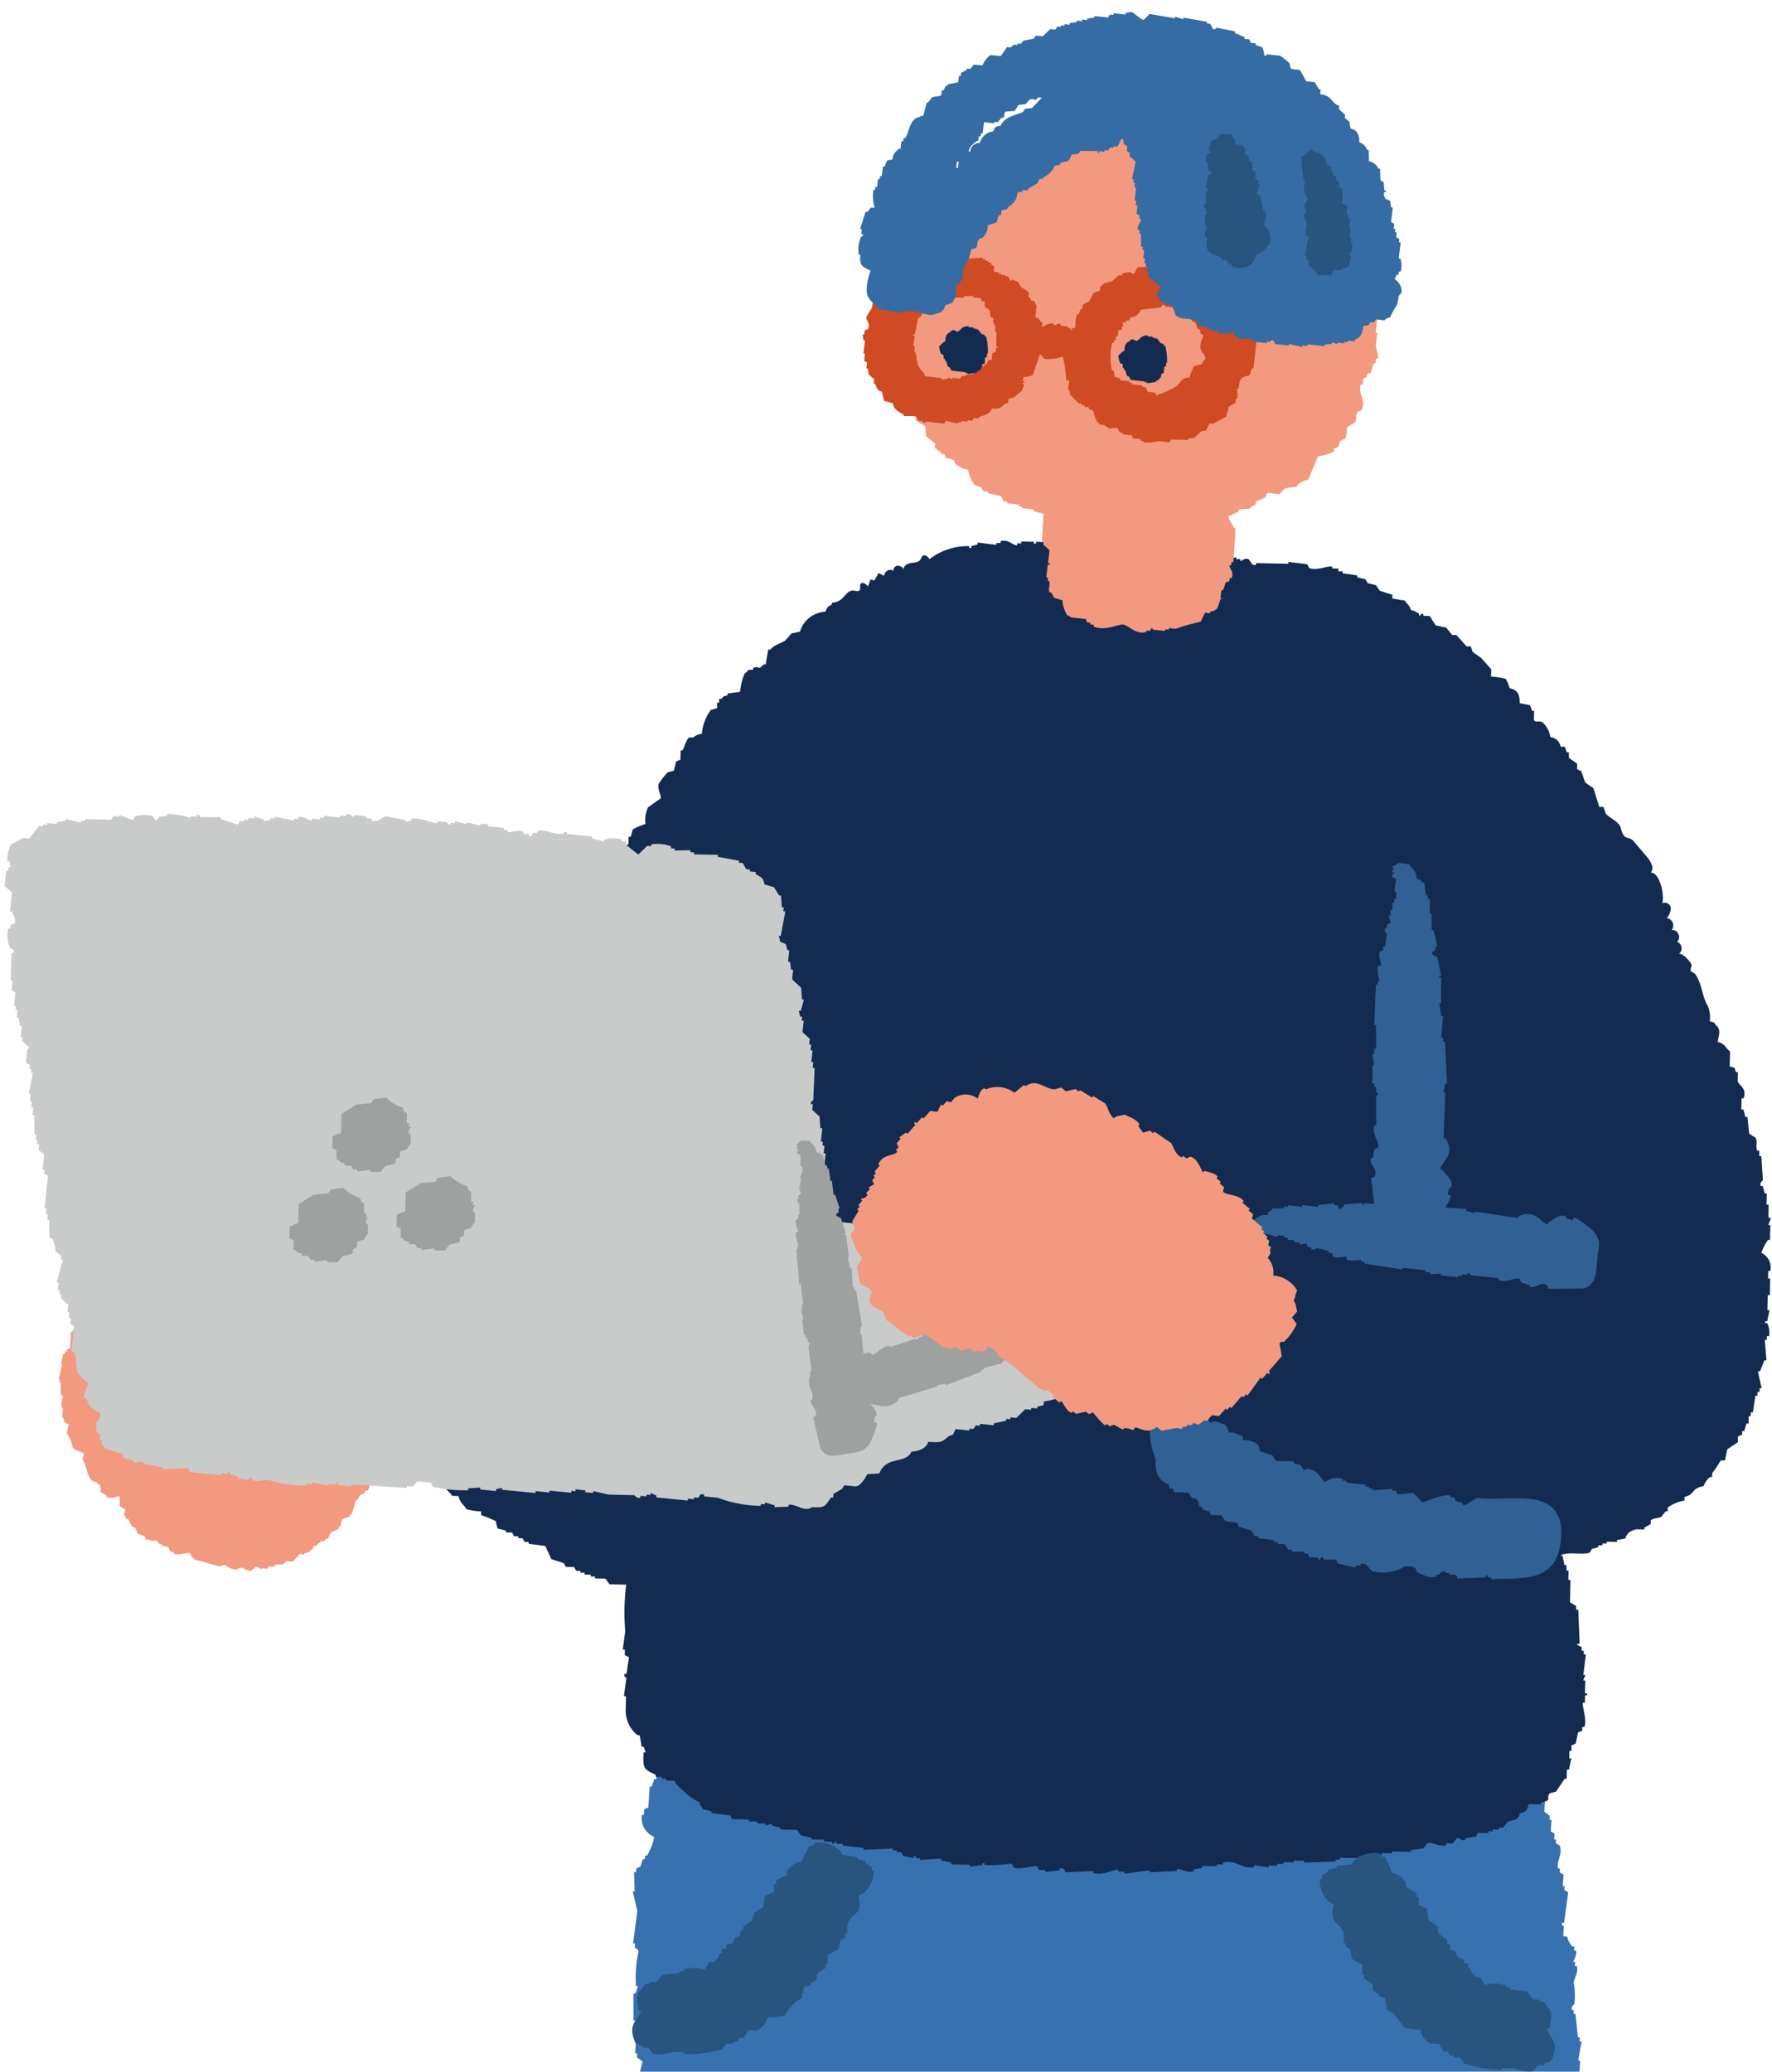 <svg xmlns="http://www.w3.org/2000/svg" xmlns:xlink="http://www.w3.org/1999/xlink" width="71" height="83" viewBox="0 0 71 83">
  <defs>
    <clipPath id="clip-path">
      <rect id="長方形_14658" data-name="長方形 14658" width="71" height="83" transform="translate(1244 1461)" fill="none" stroke="#707070" stroke-width="1"/>
    </clipPath>
  </defs>
  <g id="マスクグループ_46280" data-name="マスクグループ 46280" transform="translate(-1244 -1461)" clip-path="url(#clip-path)">
    <g id="illust" transform="translate(-975.117 217.379)">
      <g id="グループ_43638" data-name="グループ 43638" transform="translate(2219.298 1244.091)">
        <path id="パス_83872" data-name="パス 83872" d="M2313.291,1482.645l.936.14.005-.077.157.01.005-.077.935.14,0-.076.392.026c0-.026,0-.051.006-.077l.313.021c0-.026,0-.051.005-.077l.549.037.005-.077.235.016.005-.077.157.01.006-.077.234.016.005-.077.157.01.005-.077c.147-.033.115.07.151.088l.079.005,0-.077.313.021.005-.077c.317-.063.1-.019.251-.214l.079.005c0-.051.007-.1.01-.154l.163-.066a1.2,1.2,0,0,0,.444-.742,1.949,1.949,0,0,0,1.04-.239c.031-.075.063-.15.093-.225a1.842,1.842,0,0,0,.493-1.434l-.078-.005c.035-.126.07-.253.1-.379l.079.005q.013-.192.027-.383l-.079-.006c-.127-.6.05-.762-.48-1.035.091-.252.268-.338.429-.512l.078.005q.005-.076.011-.153l.078.005a1.139,1.139,0,0,0-.031-.7c.017-.1.16-.25.11-.455l-.078-.006-.062-.236.078.005c.005-.077.011-.154.016-.231l.078.006q-.01-.426-.02-.851c-.023-.093-.244-.432-.2-.554l.078.005c.032-.075.063-.15.094-.225l.079.006.037-.538-.079-.005q.029-.423.058-.845s-.114-.042-.063-.236a.211.211,0,0,0,.094-.225l-.078-.005c0-.077.01-.153.015-.23l-.079-.005c-.014-.131.084-.129.089-.148a1.229,1.229,0,0,0-.224-1.327c.053-.384.122-.322.277-.6l.079.005c.131-.3-.118-.511-.11-.7,0-.1.139-.183.1-.379l-.079-.005q.014-.192.027-.384l.078.005c.009-.128.018-.256.026-.384l-.078-.005c0-.077.01-.154.016-.231l-.224-.169q-.052-.389-.1-.779c.166-.116.259-.318.423-.435a1.483,1.483,0,0,0-.03-.7l-.225-.17c-.024-.116.14-.1.168-.143,0-.051.007-.1.01-.154l.078.005q.032-.461.063-.922l-.079-.005c.039-.178.077-.356.115-.533l-.078-.005c.005-.077.01-.153.016-.23l-.078-.005c-.023-.172.184-.284.115-.532l-.079-.005c-.019-.1-.038-.208-.057-.313l-.079-.005c-.023-.152.327-.529.22-.911l-.078-.005.01-.154-.078-.005q.018-.269.037-.538l-.079-.005q.066-.961.132-1.921c0-.022-.1-.031-.068-.159l.078.005c.014-.205.029-.41.042-.615l-.078-.005c0-.051.007-.1.01-.154l-.079-.005a1.18,1.18,0,0,0,.1-.3l-.062-.236.078.005c0-.051.007-.1.01-.154l.079.005q.01-.732.021-1.465l-.078-.005.094-.225-.078-.005c.005-.077.011-.154.016-.23l-.078-.006c.048-.3.094-.611.142-.916l-.079-.005c0-.052.007-.1.011-.154l-.077-.005a1.353,1.353,0,0,1,.125-.686,1.575,1.575,0,0,0-.375-1.415c.069-.337.52-.621.388-1.054l-.079-.005c0-.051.007-.1.011-.154l-.3-.251c-.1-.293.438-.528.3-.983l-.078-.005.011-.154-.152-.087q.074-.5.147-.993l-.079-.005q.019-.269.037-.537l-.078-.005q.016-.231.032-.461l-.078-.005.01-.153-.225-.169.094-.225.078.005q0-.5-.01-1l-.079,0q-.029-.156-.058-.312l-.224-.17c-.074-.194.321-.891.252-1.372l-.078-.005.005-.077.078.005q.013-.192.027-.384l-.079-.005c0-.051.007-.1.01-.153l-.078-.005.115-.533-.079-.005c.006-.077.011-.153.016-.23l-.151-.087q.078-.573.157-1.147l-.078-.006.011-.154-.079-.005q.063-.343.126-.687c-.014-.108-.1.025-.073-.082l.079.005q.018-.269.037-.538l-.079-.005c0-.051.007-.1.01-.153-.037-.079-.2-.02-.141-.241l.079.006.1-.379.078.005-.062-.236q.037-.539.074-1.076l-.078-.005c0-.051.007-.1.01-.154l-.078-.005c.009-.128.018-.256.026-.384l-.078-.005c.005-.077.01-.153.016-.23l-.079-.005c0-.051.007-.1.011-.154l-.078-.005.424-.435q-.015-.348-.031-.7l.078.005a1.016,1.016,0,0,0-.047-.466l.078.006a1.839,1.839,0,0,0,.058-.845c-.063-.223-.409-.65-.245-1.02l.078.005c0-.051.007-.1.011-.153l.078.005.01-.153.162-.066c.005-.077.011-.154.016-.231l.079.005q-.01-.425-.021-.85l-.079-.005c-.018-.249.32-.385.21-.758l-.078-.005-.062-.236-.079-.006.1-.3.079.005q.026-.384.053-.768l-.079-.005q.066-.382.131-.763l-.078-.005c0-.051.007-.1.01-.154l-.078-.005q-.047-.466-.094-.932l-.079-.005c0-.051.007-.1.011-.153l-.078-.005a.194.194,0,0,1,.094-.226,2.492,2.492,0,0,0-.021-.85c0-.183.2-.409.126-.686l-.078-.005.011-.154-.078-.005c0-.059.167-.27.109-.456l-.077-.005c0-.051.007-.1.01-.153l-.078-.005a.856.856,0,0,1-.209-.4l-.157-.011.026-.384c0-.024-.1-.028-.067-.159l.078.005q.082-.611.163-1.224l-.151-.087.011-.154-.079-.005q.016-.23.032-.461l-.152-.087c0-.051.007-.1.011-.154l-.078-.005c-.083-.284.206-.575.063-.922l-.151-.087c0-.051.007-.1.01-.153l-.079-.005c.006-.077.01-.154.016-.23l-.151-.087q.015-.231.031-.461l-.078-.005.011-.153-.225-.17c.012-.179.025-.358.037-.538l-.152-.087.094-.225c-.012-.035-.107-.014-.141-.241a1.021,1.021,0,0,1-.387-.1l-.01.153c-.3-.061-.3-.135-.533-.267l.005-.077-.47-.031-.068-.159-.622-.119-.068-.159-.236-.016.006-.077a.194.194,0,0,0-.24.061l-.236-.016,0,.077-.157-.011c-.088.04-.047.195-.246.138l.005-.077-.156-.011-.068-.159-.157-.01.005-.077-.867.019.005-.077-.235-.016.005-.077-.779-.13c0,.026,0,.051-.006.077l-.475.045.005-.077-.157-.011,0-.077-1.191.152,0-.077-.157-.011.006-.077-.235-.016.005-.077-1.181,0a1.6,1.6,0,0,0-.779-.13l-.005.077-.157-.01c-.07.031-.037.151-.167.143s-.08-.124-.146-.164l-.157-.01.005-.077-.935-.14,0,.077-.157-.011-.005.077-.236-.016-.173.22c-.156.038-.633-.4-1.081-.3,0,.026,0,.051-.005.077-.2-.054-.355-.394-.684-.354a.223.223,0,0,1-.24.061l0-.077-.313-.021-.006.076-.24.061-.005.077c-.2.037-.146-.121-.225-.169l-.156-.01,0-.077-.47-.031,0,.077-.309-.1,0,.077-.235-.016,0,.077c-.274.031-.387-.281-.711.03-.428-.021-.559-.086-.684-.355a1.781,1.781,0,0,0-.951.09l-.089.149-.313-.021-.005.077c-.09-.081-.086-.194-.141-.241l-.157-.011-.068-.158-.94-.063-.005.077-.857-.135-.005.077-.079-.005.005-.077-.156-.01-.068-.159-.946.013.005-.076-.773-.206-.005.077-.4.05c-.129-.022-.455-.194-.7-.124l-.005.077c-.133.047-.772.23-1.029.085l-.141-.241-.528-.344c-.3-.121-.674.068-.867.019l0-.077-.548-.036c0-.026,0-.052.005-.077-.269-.1-.543.083-.711.029,0-.025,0-.051.005-.077l-.157-.011.005-.077-.392-.026-.005.077-.548-.037.005-.077c-.406-.137-.606.247-.8.178l-.068-.159-.386-.1.005-.077-.795.1-.256.292c-.211.068-.425-.223-.616-.2l-.006.077a.969.969,0,0,0-.842.793l-.308-.1.005-.077-.392-.026c0,.026,0,.052-.005.077l-.386-.1a3.135,3.135,0,0,1-.33.209l-.089.149-.24.061-.288.753-.162.066c-.031.075-.063.15-.093.225l-.33.209-.11.456-.162.066q-.021.307-.042.615l-.079-.005-.1.3-.079-.005q-.029.422-.058.845l-.162.066c-.005.077-.01.153-.016.231l-.078-.005a.811.811,0,0,0,.49.882,2.13,2.13,0,0,1-.287.752l-.079-.005-.01.154-.078-.005c-.034.1-.067.2-.1.3l-.162.067-.011.153-.078,0q.013.387.025.773l-.078-.005.183.784-.168,1.3.078.005c0,.052-.007.1-.01.154.034.074.136.039.147.164a4.983,4.983,0,0,0-.1,1.383l.079.005-.1.3-.079-.005q0,.541,0,1.081l.079.006c-.009.128-.017.256-.027.384l.078.006q-.031.46-.063.921l.079.005c0,.051-.007.1-.011.154l.225.17-.11.455-.079,0c-.038.153.127.3.042.543l-.079-.005q-.034.5-.068,1l.079.005c0,.052-.007.1-.01.154l.151.087-.131.763.078.005c-.005.077-.01.154-.015.231l.078.005c.007.108-.053-.033-.083.071-.012.179-.024.358-.037.538l.079.005.052.389-.078-.005q-.021.307-.042.615l.078.005c0,.052-.007.1-.01.154l.224.17c.013.061-.394.563-.3.906l.078.005c.019.1.038.208.057.313l.079.005q-.069.419-.136.839l.078.006c0,.051-.007.1-.01.153l.225.17c.008.032-.291.54-.215.835l.078.005-.01.153.079.005a1.219,1.219,0,0,0-.116.532l.079.005c-.006.077-.011.154-.016.23l.078.005a.13.13,0,0,1-.089.148q.018.311.036.62l.078.005c0,.052-.007.1-.01.154l.224.169q-.021.308-.042.615l-.078-.005-.005.077.078.005q-.021.307-.042.615l.078.006q-.008.115-.016.23l.152.088-.017,1.388.079.005c-.005.077-.01.153-.016.23l.079.005q-.016.23-.032.461l.151.087q.005.5.01,1l.079.005c-.006.077-.01.154-.016.231l.151.087c-.011.154-.021.307-.032.461l.079.005q-.005.077-.011.154l.078.005q-.031.46-.063.921l.078.005c-.005.077-.011.154-.016.231l.151.087c-.016.231-.032.461-.048.692l.079.005c.018.13.035.259.052.389l.151.088a1.3,1.3,0,0,0-.115.532l.078.005c0,.051-.007.1-.01.154l.151.088c0,.051-.007.1-.01.153l.078.005c.015.155.031.311.046.466l.152.088q-.024.345-.047.691l.078.005c-.009.128-.017.256-.026.385l.079.005q-.011.154-.021.307l.079.005-.011.153.078.005q-.018.269-.037.538l.078.005q-.005.077-.01.153l.225.17-.006.077.23.093-.005.077-.079-.005c-.043.339-.2.714-.068,1l.152.088c0,.051-.007.1-.01.154l.3.251c.094.272-.444.766-.32,1.213l.078,0-.01.153.078.006c-.009.128-.018.256-.026.384l.078.005c-.007.1-.014.2-.021.307l.078.005c-.005.077-.01.154-.016.231l.078.005c-.011.153-.021.307-.032.461l.079.005c-.007.1-.014.2-.021.307l.078.005-.011.154.079,0-.011.154.3.175-.1.379-.079-.006a1.163,1.163,0,0,0,.031.7l.079.005q-.019.269-.037.538l.078.005c0,.051-.007.1-.011.154l.152.087q-.026.384-.053.768l.079.005-.011.153.224.169q-.034.5-.069,1l.079.005.063.236.079.005-.005.077-.079-.005q-.016.231-.031.461l.078.005c-.011.153-.021.307-.032.461l.078.005c-.005.076-.01.153-.016.23l.078.006q-.016.23-.031.461l.078.005c.019.1.038.208.057.312l.225.17c-.005.077-.01.154-.016.23l.079.005c0,.051-.007.1-.01.154l.079.005a.194.194,0,0,1-.094.225q-.008.693-.017,1.388l.079.005c-.007.1-.014.2-.021.307l.078.005c.019.1.038.208.057.313l.078.005.057.313.151.087-.042.615.078.005c.017.13.035.26.052.39l.078.005c.009.124-.131.086-.167.143a1.44,1.44,0,0,0-.225.988l.079.005c0,.051-.007.1-.011.154l.078.005-.131.763a3.024,3.024,0,0,1,.1.856l-.078-.005q-.01.154-.021.307c.023.053.045.106.068.159l-.079-.005q-.016.23-.032.461l.078.005q-.026.384-.052.768l.079.005c-.006.077-.011.154-.016.23l.077.005q-.141.338-.282.676l.078.005c-.007.1-.014.205-.021.307l.151.087c0,.051-.007.1-.011.153l.078,0-.005.077-.078-.005-.016.23-.077-.005q.015.348.03.7l-.078-.005c-.033.1-.067.2-.1.3l-.079-.005q-.021.308-.042.615l.079.005c.011.109-.189.45-.126.686l.078.005q-.005.077-.011.154l.079.005c-.035.126-.07.253-.1.379l-.078-.005a1.034,1.034,0,0,0,.25.943.7.7,0,0,1-.272.522l-.078-.005-.1.3-.078-.006q.007.464.015.927a4.414,4.414,0,0,0-.21.758l.361.487.151.087c0,.051-.007.1-.01.154l.078.005c0,.051-.007.1-.01.153l.151.088,0,.077.6.427c0,.051-.007.1-.01.153l.3.251-.005.077c.292.222.585.1,1.008.222.02.005.019.1.152.087,0-.026,0-.051.005-.077l.553-.04-.005.077.309.1-.005.077.548.036.006-.077.856.134c0-.025,0-.051.005-.077l.314.021.089-.149a.194.194,0,0,1,.229.093,1.052,1.052,0,0,0,.873-.1c.217-.045.18-.006.251-.215a1.671,1.671,0,0,1,.617.2l-.005.077,1.348-.141.172-.22.236.016.005-.077.157.011,0-.077.862.058c0-.026,0-.051.005-.077l.319-.056.005-.077.314.021.006-.077.156.011.34-.363.7.2c0-.026,0-.051,0-.077.335-.063.427-.029.643-.188l.089-.149.313.021.006-.076c.244-.1.321-.087.419-.358.193-.034.178-.069.324-.133a3.067,3.067,0,0,0,.126-.686c.225-.043.234-.122.407-.2l.11-.456.079.005.01-.154.078.006c.129-.294-.063-.927,0-1.081l.079.005.188-.45.079.005c.009-.128.017-.256.026-.384l.079.005-.047-.467c-.01-.023-.251-.223-.214-.323l.246-.138.01-.154.078.006c.038-.178.077-.355.115-.533,0-.015-.1-.035-.067-.158l.078.005q.018-.269.037-.538l-.078-.005c.005-.077.011-.153.016-.231l-.079-.005c-.092-.4.209-.545.287-.753q0-.578,0-1.158l-.078-.005c.038-.178.077-.355.115-.533l.079.005q-.023-.234-.047-.467l-.077,0q.039-.577.079-1.153l-.079-.005.005-.077.079.005.026-.384-.109-.7.078.005.011-.154.078.005a4.08,4.08,0,0,0,.236-1.142l-.079-.005q.005-.077.011-.153l-.224-.169.189-.45.078,0c-.008-.257-.017-.515-.025-.773-.036-.079-.2-.021-.141-.241l.078.005c.1-.234.157-.375.277-.6l.079.005c.1-.236-.088-.377-.042-.543l.079.005c.005-.077.01-.153.015-.231l.079.005a1.408,1.408,0,0,0-.407-.954c0-.026,0-.051.006-.077l.078,0,.079.006c0-.026,0-.052.005-.077l.245-.138c0-.051.007-.1.011-.154l.162-.066q.014-.192.026-.384c.136.174-.042.443.031.7l.079.005c0,.051-.007.1-.01.153l.078.005c-.011.154-.021.308-.031.461l.078.005c-.041.2-.08.406-.12.609l.078.005q.062.236.125.471l.078.005c.024.13-.084.134-.089.149q.015.348.031.7l.078.005c0,.052-.007.1-.01.154l.371.333q-.1.341-.2.681l.078.005c.016.155.031.311.047.466l.225.169-.053.768.079.005c0,.051-.007.1-.01.153l.078.005c0,.051-.007.1-.01.154l.224.169c-.036.152-.074.3-.11.456l.078.005c-.005.077-.011.153-.016.23l.078.005c-.007.1-.014.2-.021.307l.078.006c0,.051-.007.1-.01.153l.079.005c0,.051-.007.1-.01.153l.151.087q-.026.384-.053.768.094.353.188.707l.151.087c-.012.179-.025.359-.037.538l.078.006q-.018.268-.037.537l.079.005c.106.348-.023.426.354.564a2.673,2.673,0,0,1-.209.758q.013.387.025.773l-.078-.005q-.034.5-.069,1a.2.2,0,0,0-.094.225l.079.005c-.006.077-.01.154-.016.23l.151.087a.189.189,0,0,1-.094.225q-.05.729-.1,1.46a1.5,1.5,0,0,0,.512.575c-.069.226-.4.947-.163,1.224.078.349.108.184.371.334l-.005.077.313.021.355.564.235.016c0,.026,0,.052-.005.077l.632-.035-.005.077.157.011c0,.025,0,.051-.005.076l.862.058-.005.077.47.031c.024,0,.03-.1.162-.067l-.005.077.47.032c0-.026,0-.052.005-.077l.94.063a.914.914,0,0,0,.627.042c0-.026,0-.051.005-.077l1.014.145.005-.077.549.037,0-.077.156.011Z" transform="translate(-2258.168 -1347.622)" fill="#3871af" fill-rule="evenodd"/>
        <g id="グループ_43634" data-name="グループ 43634" transform="translate(47.964 100.827)">
          <g id="グループ_43633" data-name="グループ 43633" transform="translate(0 25.063)">
            <path id="パス_83873" data-name="パス 83873" d="M2350.818,1564.09l-.6.03v.043l-.093,0c-.016.028-.032.056-.048.085l-.463-.053v.043l-.093,0v.043c-.051.012-.092-.045-.092-.045h-.046v.043l-.23-.048v.043l-.232.038-.049.085-.185,0v.043l-.28.08v.043l-.278-.006v.043l-.093,0-.048.085-.232-.005v.043l-.093,0-.19.21-.278-.006v.043l-.186.039-.048.085-.232.038a.978.978,0,0,0-.476.547.968.968,0,0,0-.421.162c-.314.146-.521.121-.613.5-.194.036-.232.133-.375.206a2.015,2.015,0,0,0-.1.341l-.139,0c-.051.053-.084.043-.141.083V1567l-.14.04-.05.17-.236.167-.05.17-.141.083-.1.255-.093.041,0,.086h-.046l-.05.171h-.047c0,.1,0,.2-.006.3l-.141.083c-.017.057-.033.114-.05.17h-.046q.017.279.034.558l-.282.208c0,.071,0,.143,0,.214h-.047a.649.649,0,0,0-.008.386l-.094.041-.049.127-.141.083v.086h-.047c0,.029,0,.057,0,.086h-.046c0,.086,0,.172-.005.257a.745.745,0,0,0-.142.126l-.093,0a1.789,1.789,0,0,0-.148.426c-.131.03-.135.074-.234.124-.031.116-.118.205-.146.3.014.086.027.172.041.258-.189.046-.094.085-.236.166-.01.2-.028.382.083.473a.8.8,0,0,1-.238.252c0,.129-.005.257-.008.386h.047q.021.086.043.173l.228.176c.013.1.027.2.04.3h.046c.013.074-.044.072-.048.085,0,.072,0,.143,0,.214-.034.1-.168.381-.1.555h.046l.043.172h.046c.014.072.028.144.042.215l.137.089,0,.171h.047l0,.129.137.089.043.172c.046.059.115.03.183.133l.139,0c.029.1.057.2.087.3l.137.089,0,.086.137.089c.015.057.029.115.043.173l.273.22.044.129.093,0a3.032,3.032,0,0,1,.18.261l.093,0c0,.142.007.193.087.259.033.117.009.1.136.132a.416.416,0,0,0,.363.351q0,.15-.006.3c.09.076.038.1.089.173l.229.134c.014.057.028.115.042.172h.047a.488.488,0,0,0,.32.221.722.722,0,0,0,.225.305l.092.045q0,.107,0,.214h.046c0,.029,0,.057,0,.086h.046c.078.132-.033.026.09.13v.043l.093,0v.042l.093,0v.043a.512.512,0,0,0,.229.133c.032.122.08.125.135.218l.231.048c0,.029,0,.057,0,.086.032.051.17.058.23.091v.043l.093,0,.044.087.185.047v.043l.324.007.18.218.093,0v.043l.463.01.09.131.093,0v.043c.2.079.363-.049.51.011l.044.087.139,0v.043l.835-.025v.043l.092,0v.043l.185,0v.042l.323.05v.043l.555.055a.961.961,0,0,1,.418-.034v.043l.6.013v.043l.7-.028v-.043l1.157.111v-.043l.187-.039v-.043l.6.056v-.042l.093,0,.048-.084.093,0v-.043l.323.05v.043l.278.006.511-.032v-.043l.7-.028v-.043l.139,0v-.043l.092,0v-.043c.2-.063.274.064.419-.077.127-.03.106-.008.142-.125l.51.011v-.043l.093,0,.049-.085.464-.033.143-.168.233-.038.19-.21.278.006v-.043l.233-.038v-.043l.141-.083c.052-.079.018-.247.1-.3l.139,0,.237-.252.1-.512h.047l.048-.085.093,0,.237-.252c0-.043,0-.086,0-.129h.046c.057-.172-.161-.387-.129-.475l.141-.083a.985.985,0,0,0,.1-.555h-.046c-.014-.072-.028-.143-.042-.215l-.137-.089c0-.029,0-.057,0-.086l-.092-.045.048-.085h-.046q-.018-.237-.036-.473a.706.706,0,0,0,.055-.385h-.046l0-.086-.137-.089-.042-.173-.183-.132-.044-.087-.138-.046-.043-.172-.092-.045.1-.427h-.046q0-.064,0-.129l-.137-.089,0-.128h-.046l0-.086h-.047l-.09-.131-.231-.048a.862.862,0,0,0-.132-.346l-.137-.089,0-.086-.137-.089,0-.129-.182-.133,0-.086a.7.7,0,0,0-.46-.182l0-.171h-.046c-.037-.139-.115-.154-.18-.261l-.231-.047-.086-.3-.092-.045a.707.707,0,0,1-.225-.3c-.178-.05-.137-.1-.227-.219l-.183-.133v-.086l-.092-.045v-.043l-.092-.045,0-.129-.092-.045,0-.086a.949.949,0,0,0-.322-.136q0-.214.009-.428h-.046c-.014-.088.09-.159.053-.3h-.046q.027-.193.055-.385h-.047l0-.129-.228-.176q.005-.279.012-.557h-.046c0-.071,0-.143,0-.214h-.046l0-.129h-.046l0-.214h-.046v-.043h.046c-.012-.157-.024-.315-.036-.473h-.046l0-.086-.092-.045c-.088-.184.084-.3.011-.515h-.046c0-.043,0-.086,0-.129l-.183-.133.007-.343h-.046a.337.337,0,0,0-.272-.263c0-.1,0-.2.006-.3h-.046c-.027-.031-.041-.177-.088-.216l-.138-.046q-.022-.086-.043-.172l-.365-.265c-.092-.118-.048-.17-.227-.219v-.043l-.185,0c-.05-.236-.116-.214-.318-.307v-.043l-.232-.005-.18-.261-.093,0v-.043l-.092,0v-.043c-.122-.047-.267.013-.37-.051l-.135-.175-.093,0v-.043l-.093,0v-.043l-.278-.006v-.043l-.093,0v-.043c-.126-.044-.33.05-.372.035l-.09-.131-.093,0v-.043c-.183-.069-.49.079-.511.074v-.043l-.093,0-.044-.087-.139,0Z" transform="translate(-2341.354 -1564.09)" fill="#132b51"/>
            <path id="パス_83874" data-name="パス 83874" d="M2366.028,1577.67l.139,0v-.043l.232.005v-.043l.092,0,.048-.085.232.005.1-.127.186,0v-.043a.294.294,0,0,0,.19-.21.6.6,0,0,0,.378-.335h.046c0-.043,0-.086,0-.129l.141-.083c0-.072,0-.143,0-.214h.047q-.016-.322-.032-.644h-.047q.029-.257.058-.513l-.137-.089c0-.086,0-.172.006-.257h-.046l-.09-.131-.138-.046c0-.057,0-.114,0-.171h-.047l0-.086c-.012-.019-.064-.041-.091-.088l-.231-.048c-.014-.057-.028-.115-.042-.172l-.093,0-.044-.087-.371-.008v-.043l-.093,0v-.043l-.324-.05v-.043l-.139,0v-.043l-.233.038v-.043a.756.756,0,0,0-.37-.051v.043l-.139,0v.043l-.139,0v.043l-.6-.056v.043l-.093,0-.048.085-.232-.005-.048.084-.093,0c-.047.172-.151.209-.194.382a1.61,1.61,0,0,0-.647-.057v.043l-.093,0-.143.168-.139,0v.043l-.092,0-.1.127-.185-.047a.067.067,0,0,1-.094.041l-.09-.131-.186,0v-.043l-.37-.051v-.043l-.14.04v-.043l-.278-.006v-.043l-.279.037v-.043l-.186.039v-.043l-.138-.046v.043l-.324-.007v.043a1.016,1.016,0,0,0-.37-.051v.043l-.14.04v.043l-.23-.091v.043l-.186.039-.049.085-.278-.006v.043l-.093,0-.1.126-.185,0-.048.085c-.124.075-.083-.048-.142.126l-.187.039c-.037.115-.079.13-.144.212h-.046l0,.214-.141.083-.052.256-.141.083-.007.3h-.046c-.017.057-.033.113-.05.17h-.046c-.024.091.15.361.176.433l.04.3.137.089a.71.71,0,0,0-.008.385h.046v.086h.046l.09.13.417.009a.754.754,0,0,0,.134.26c.068.027.1.018.184.047v.043l.14-.04.09.13.649.014a2.12,2.12,0,0,0,.931-.151l.1-.126.324.007v-.043l.093,0,.095-.126.14,0v-.043l.14-.04a1.35,1.35,0,0,0,.053-.342,1.07,1.07,0,0,0,.606-.158v-.043l.28-.08v-.043l.188-.125,0-.128.233-.038v-.042a.581.581,0,0,1,.235-.124v-.043h.047v.043l.092,0c0,.182.026.181.134.26v.043l.186,0,.043.13h.046l.09.131.139,0,.044.087.417.052c.026.086-.007.037.044.087.051.176.017.051.136.132l.044.087.139,0v.043l.186,0,.044.087.371.008v.043l.65-.029Zm-4.312-2.151c-.065-.15-.414.1-.466.118a2,2,0,0,0-.1.341.745.745,0,0,0-.466.119c-.016.042-.033.085-.049.127-.058.029-.031-.026-.045-.044l-.232.038-.1.127-.185,0v.043l-.093,0v.043l-.418.034v.043l-.093,0v.043a.924.924,0,0,0-.185-.047c0-.029,0-.057,0-.086l-.092-.045c-.06-.16.073-.177.1-.212l0-.086h.046l0-.086.094-.041c0-.043,0-.086,0-.129h.046l.05-.17.233-.038.048-.085.233-.038.048-.085.278.006.048-.085c.061.008.2.092.324.049l.048-.084.231.048v.043l.325-.036v.043c.081.011.094-.041.094-.041l.277.049C2361.717,1575.432,2361.717,1575.475,2361.716,1575.518Zm3.879.727v-.043l-.277-.049c-.048-.18-.152-.158-.273-.263l-.135-.174-.093,0v-.043c-.1-.061-.064.016-.137-.089-.052-.038-.007.006-.045-.044a.3.3,0,0,0,.142-.125c.35.017.618.047.745-.156.146.038.209.129.321.178l.231.048v.043l.092.045c0,.029,0,.057,0,.086l.228.177c-.023.321-.154.247-.287.422l-.418.034v-.043Z" transform="translate(-2351.166 -1569.946)" fill="#dc4b22"/>
            <path id="パス_83875" data-name="パス 83875" d="M2360.173,1591.738l.237-.252q-.018-.215-.037-.43l-.137-.089c-.058-.111.014-.242-.085-.345a.73.73,0,0,0-.736-.273v.043l-.232.038v-.043l-.092,0v-.043l-.278-.006-.09-.13-.278-.006-.044-.087-.139,0v-.043c-.2-.063-.326.124-.466.075a1.336,1.336,0,0,0-.227-.219.41.41,0,0,0-.326.079v.043l-.465.076a3.557,3.557,0,0,0-.369-.094v.043l-.093,0v.043c-.14.056-.132-.015-.186,0v.043c-.09.016-.062-.031-.092-.045h-.046v.043l-.139,0-.1.126-.323-.05v.042l-.093,0-.048.085-.232.038-.048.085-.187.039v.043l-.139,0v-.043c-.006,0-.344.067-.373.078v.043l-.093,0v.043l-.092,0-.049.085-.232.038-.19.211a.443.443,0,0,0-.277-.049v.043l-.093,0v.043l-.093,0-.1.127-.279.037-.048.085-.187.039-.048.085-.283.208c-.114.068-.171-.089-.323-.05v.043l-.28.08v.043l-.464.033v.043l-.232.038v-.043l-.186,0v-.043c-.169-.045-.259.076-.373.078l-.09-.131a2.047,2.047,0,0,0-.553-.141.667.667,0,0,0-.177-.389l-.138-.046-.135-.175-.092,0-.271-.349c-.051-.034-.2-.04-.23-.09-.012-.143-.025-.286-.037-.43l-.226-.262-.138-.046v-.043h.047c0-.114,0-.229.008-.343h-.046l0-.086-.183-.133c0-.043,0-.086,0-.129h-.047l-.135-.175-.092,0c.016-.043.033-.085.049-.127h-.046c0-.057,0-.114,0-.171l-.32-.222q-.02-.15-.04-.3l-.273-.22-.093,0c-.07-.055,0-.125-.042-.215h-.046l0-.086H2347l-.044-.13-.138-.046,0-.086h-.046v-.043l-.277-.092c0-.028,0-.057,0-.085l-.273-.221v-.043l-.093,0c-.044-.178-.138-.169-.272-.263v-.043a.657.657,0,0,0-.321-.179c-.029-.108-.022-.07-.09-.131v-.043l-.093,0-.09-.131-.093,0v-.043l-.093,0-.044-.087-.093,0-.044-.087-.139,0-.044-.086c-.085-.052-.1,0-.184-.09a.585.585,0,0,0-.42.12c-.4-.059-.237-.468-.683-.573a.488.488,0,0,0-.416-.052v.043l-.092,0v.043l-.277-.049v-.043a1.811,1.811,0,0,0-.561.2.426.426,0,0,0-.239.338l-.139,0v.043a.335.335,0,0,0-.286.337l0,.171-.14.083,0,.086h-.046c0,.1,0,.2-.006.3h.046c-.018.143-.037.285-.055.428h.046v.086l.092.045c-.018.114-.036.228-.054.342h.047l0,.129h.046l0,.172h.046v.086h.046c.137.257.083.368.454.439a1.621,1.621,0,0,0,.083.473l.093,0,.043.13.137.089v.086l.137.089,0,.086h.046l.135.175.139,0v.043c.166.072.049-.056.184.09h.046l.043.172.092.045c.052.109-.018.213.04.3l.182.133,0,.086.138.046.09.13.093,0v.043l.093,0v.043l.092.045,0,.086.137.089c.014.072.027.144.042.215l.225.3.415.138c.014.072.028.144.042.216h.046c.014.057.028.115.042.173h.047l0,.129a.437.437,0,0,0,.32.221,2.045,2.045,0,0,0,.086.3l.138.046v.043l.139,0,.044.087.185.047a.44.44,0,0,0,.133.3l.092.045.043.173.092.045.18.218.093,0,.226.262.186,0c.032.122.08.125.135.217a1.359,1.359,0,0,0,.648.057,1.056,1.056,0,0,0,.22.562,1.7,1.7,0,0,0,.37.051c.026.1.047.1.089.174a2.61,2.61,0,0,0,.647.1c.015.043.029.086.043.129l.277.049.09.13.093,0v.043l.881.019v.043l.092,0v.043l.232.005v.043l.093,0v.043c.383.134.713-.206.977-.15v.043l.139,0v.043l.093,0,.044.087.093,0v.043l.093,0v.043l.139,0v.043a.922.922,0,0,0,.558-.074v-.043c.075-.007.277.178.461.139v-.043l.231.005v-.043l.185,0v-.043l.092,0v-.043l.231.048v.043l.557-.031v-.043l.093,0,.048-.085c.118-.048.229.017.325-.036l.1-.126c.1-.039.179.04.231.048l.651-.072v-.043l.093,0,.239-.338.186-.039.048-.085c.094-.026.259.1.416.052v-.043l.186-.039c.03-.085-.006-.037.048-.085v-.043l.325-.036c.032-.042.064-.084.1-.127h.046l.148-.383v-.043c.181-.089.413.111.6-.073.127-.03.106-.008.142-.126a.775.775,0,0,0,.474-.461q0-.086,0-.171l.094-.041,0-.086c.048-.055.172-.043.234-.081l.048-.085a1.1,1.1,0,0,1,.469-.247c.049-.127.1-.255.147-.383h.047l0-.086h.046a.484.484,0,0,0-.083-.43v-.043Zm-16.1-3.865h-.046l-.044-.129C2344.026,1587.771,2344.111,1587.782,2344.075,1587.873Z" transform="translate(-2341.219 -1576.798)" fill="#366ca4"/>
            <path id="パス_83876" data-name="パス 83876" d="M2370.3,1585.629c-.083.084-.1.034-.187.082l-.048.085-.093,0-.049.127-.094.041c0,.029,0,.057,0,.086h-.046c-.112.219,0,.441-.2.6l0,.214h.047c.014.057.028.115.042.172l.137.089,0,.086h.047l0,.086.271.306c.077.051.105,0,.184.09l.324.007v-.043l.093,0v-.043c.128-.041.226.017.325-.036l.048-.085.093,0v-.043l.187-.039.048-.084.278.006v-.043l.139,0v-.043c.2-.056.357.026.511-.075l.049-.127c.048-.05.182-.049.234-.081.1-.061.13-.192.237-.252,0-.114.03-.292-.039-.344l-.139,0c-.014-.043-.029-.086-.043-.13l-.137-.089v-.043l-.139,0v-.043l-.092,0v-.042l-.139,0-.09-.131-.185,0v-.043l-.092,0v-.043l-.325-.007v-.043l-.093,0v-.043a.606.606,0,0,0-.279.036v-.043l-.093,0v-.043c-.163-.051-.272.1-.373.078v-.043A.9.9,0,0,0,2370.3,1585.629Z" transform="translate(-2358.421 -1577.155)" fill="#dc4b22"/>
            <path id="パス_83877" data-name="パス 83877" d="M2370.231,1591.97c.07.086.178.017.274.177l.79-.069.048-.084c.132-.051.266.021.372-.035l.048-.084.14-.04.049-.128.186,0v-.043l.187-.039.144-.211.185,0,.143-.168.092,0v-.043l.092,0v-.043l.139,0,.048-.084.14-.04c.03-.085-.005-.037.048-.084a.257.257,0,0,0-.184-.09c0-.029,0-.057,0-.086l-.6-.056a.125.125,0,0,1-.14.04v-.043l-.51-.011-.1.126-.185-.047v-.043l-.278-.006v.043c-.108.023-.125-.053-.184-.047v.043l-.092,0-.049.085-.139,0v.043l-.093,0v.043h-.046v-.043l-.278-.006v.043c-.233.051-.127.116-.237.252l-.095.084-.093,0-.1.255h.046l.043.173C2370.3,1591.784,2370.123,1591.837,2370.231,1591.97Z" transform="translate(-2358.654 -1580.244)" fill="#dc4b22"/>
          </g>
          <path id="パス_83878" data-name="パス 83878" d="M2359.468,1501.2l-.093-.21-.632-.083-.093-.211-.1,0,0-.07-.486-.08,0,.069h-.049l0-.07a.465.465,0,0,0-.34-.077c0,.023,0,.046,0,.069l-.63-.152a2.921,2.921,0,0,0-.3.271l0,.07c-.077.032-.281-.189-.336-.216l-.244-.005c0,.023,0,.046,0,.069l-.289-.146v.07l-.146,0-.052.138c-.038.015-.186-.158-.291-.076v.069c-.15.049-.212.128-.251.342a.735.735,0,0,0-.487-.011l-.159.622h-.049l.042.348.1.072c0,.116-.005.232-.007.348h.049l.187.351.146,0,.14.281.146,0,0,.069.1,0v.069l.584.013.093.211.1,0v.069l.438.009.093.211.1,0,0,.069.438.01v.069l.1,0,0,.07.487.01c.015.047.031.093.046.14l.487.011,0-.07.1,0c.018-.015.05-.1.1-.137a.252.252,0,0,0,.094.141c-.032.138.006.06-.052.138v.07l-.244-.005c-.038.024,0,.094-.149.136l0,.139c-.168.061-.224.215-.349.34v.069l-.194,0-.052.138-.1,0,0,.07-.146,0-.152.275-.146,0-.2.343c-.208.2-.324.117-.4.547a.257.257,0,0,0-.2.135l-.438-.009-.052.138c-.128.119-.093-.075-.151.205l-.147.066-.055.277h-.049c-.052.192.055.488.037.557h-.049l-.053.207-.149.136a2.369,2.369,0,0,0-.065.763l.233.491a1.258,1.258,0,0,0,.533.151c.049.824.952.635,1.5.588a.991.991,0,0,0,.091.28l.194.074v.069l1.118.094,0,.069.146,0c0,.023,0,.046,0,.07l.875.088,0-.069.1,0,0-.069.147-.067,0-.069H2360l0-.139.1-.068.053-.207.589-.2v-.069l.25-.273c0-.069,0-.139,0-.208h.049a1.113,1.113,0,0,0-.274-.839l-.046-.14-.1,0v-.069l-.1-.072.007-.347a5.192,5.192,0,0,0-.28-.562,1.683,1.683,0,0,1-.677-.223h-.049l0-.07.1-.067,0-.139h.048c.086-.2-.033-.043.1-.207l0-.069.1,0,.052-.138.245-.064a2.544,2.544,0,0,0,.205-.482c0-.069,0-.139,0-.209l.148-.066.1-.206.245-.064,0-.07.249-.272a1.827,1.827,0,0,0,.014-.625h-.049q-.021-.14-.042-.279h-.049l-.037-.556-.1-.072,0-.139h-.049q.005-.243.01-.486h-.049c0-.093,0-.185.006-.278h-.048q-.02-.244-.039-.487h-.049c-.1-.27-.151-.215-.333-.354v-.069l-.146,0c-.031-.07-.062-.14-.093-.21l-.193-.074v-.069Z" transform="translate(-2349.24 -1500.383)" fill="#285480"/>
        </g>
        <g id="グループ_43636" data-name="グループ 43636" transform="translate(17.519 98.346)">
          <g id="グループ_43635" data-name="グループ 43635" transform="translate(0 27.112)">
            <path id="パス_83879" data-name="パス 83879" d="M2264.8,1574.594h.045c0,.028,0,.055,0,.083h.045l-.006.288h.045c.014.055.028.11.042.166l.134.085c0,.082,0,.165-.006.247h.045l0,.082h.045l0,.123h.045l.085.249.134.085.041.207h.045l.042.125a1.791,1.791,0,0,0,.4.132c.039.177.14.245.218.376l.225.046.04.248h.045a.6.6,0,0,0,.221.211l.136,0,.176.21.135,0v.041l.543-.03.044.083h.045l0,.083.222.17v.041c.162.1.5-.024.677.056l.088.125.09,0v.041l.452.01v.041a.862.862,0,0,0,.54.094c.284-.075.3-.244.684-.274.039.142.094.108.13.25a.39.39,0,0,1,.179.087v.041a1.063,1.063,0,0,0,.541.053v-.041l.09,0v-.041l.09,0c.016-.027.031-.054.047-.081l.362.008v.041l.09,0c0,.014,0,.028,0,.041l.271.006v.041h.045v-.041l.271.006v-.041l.091,0v-.041l.135,0v-.041a.619.619,0,0,1,.45.093l.043.083.226,0c.015,0,.012.053.09.043v-.041l.406.009v-.041l.406.009v-.041l.135,0v-.041l.361.008v-.041l.09,0,.047-.081.227-.036v-.041l1.129.024v-.041l.135,0,.275-.2.048-.123.227-.036v-.042l.135.044v.041l.586.054v-.041l.181-.037.093-.121.452.009v-.041l.09,0v-.041l.181,0v-.041l.091,0,.231-.242h.045l0-.083.95-.062v-.041l.272-.077v-.041l.272-.035.139-.162.589-.07v-.041l.182-.037v-.041l.227-.036.139-.162.633-.028v-.041l.136-.038.048-.123a1.136,1.136,0,0,0,.545-.112l.09,0,.093-.122.316.007V1576l.09,0,.047-.082.181-.037.139-.162.271.006v-.041l.227-.036.093-.122.18,0v-.041c.138-.061.182-.054.231-.2.346-.005.4-.177.683-.232.016-.055.032-.109.049-.164h.045c0-.055,0-.11,0-.165h.045c0-.027,0-.055,0-.083l.273-.076.092-.081.09,0,.093-.122.272-.035v-.041c.126-.094.015-.013.093-.122h.045c0-.027,0-.055,0-.082.039-.045.188-.051.227-.077.06-.04.053-.151.095-.2l.183-.12c.065-.087.052-.218.1-.328h.045l.007-.33h.045l.1-.245.091-.039.049-.164h.045q.032-.411.063-.823c-.023-.075-.163-.185-.129-.292h.045l.1-.245h.045c.108-.258-.13-.461-.076-.661h.045c-.013-.1-.026-.193-.039-.29h-.045c0-.124.006-.247.008-.37h-.045l0-.082h-.045c.018-.123.035-.246.053-.37h-.045c0-.028,0-.055,0-.083h-.045l0-.083-.089-.043c-.027-.138-.055-.276-.082-.414a.107.107,0,0,0,.048-.122c-.023-.094-.1-.19-.129-.292-.106-.029-.084-.013-.134-.085s.03-.229-.037-.371h-.045c0-.028,0-.055,0-.082l-.311-.254c0-.082,0-.165,0-.247h-.045c-.013-.083-.026-.165-.04-.248l-.134-.085c0-.041,0-.083,0-.124h-.045c-.075-.133-.092-.205-.265-.253-.031-.117-.078-.12-.131-.209a1.963,1.963,0,0,0-.811-.141c-.038-.15-.123-.2-.219-.293l-.132-.168-.18-.045v-.041a3.3,3.3,0,0,0-.951.1v.041l-.181,0v.041l-.09,0v.041l-.406-.009v.041l-.089-.043v.042l-.181,0v.041l-.181,0v.041c-.192.04-.216-.1-.313-.13a.835.835,0,0,0-.407.032l-.132-.168-.135-.044-.043-.125-.135-.044c0-.028,0-.055,0-.082h-.045l0-.124h-.045l-.088-.125-.449-.133v-.041c-.1-.079-.162-.174-.312-.213l.005-.247h-.045c0-.055,0-.11,0-.165l-.089-.043c0-.027,0-.055,0-.082l-.135-.044c-.083-.06-.113-.154-.221-.211,0-.028,0-.055,0-.083l-.135-.044v-.041l-.135-.044-.043-.083-.09,0-.043-.083-.225-.046-.176-.21-.315-.048-.043-.083h-.091v-.041l-.09,0v-.041l-.45-.092v.041l-.362-.007v-.041l-.181,0v-.041l-.136.038c-.11-.037-.158-.156-.358-.131v.041c-.049.006-.117-.074-.225-.046v.041l-.135,0-.047.082c-.1.022-.228-.143-.4-.091v.041l-.182.037-.139.162-.271-.006-.321.2-.048.123-.135,0v.041l-.182.037a2.893,2.893,0,0,0-.286.694,1.6,1.6,0,0,0-.779.519l-.229.16c-.017.1-.034.192-.051.287-.046.074-.212.113-.275.2l-.09,0a.528.528,0,0,1-.141.244h-.045c-.017.068-.033.137-.05.2l-.091.039,0,.082h-.045c0,.041,0,.082,0,.123-.009.017-.171.234-.186.243l-.091,0-.047.082-.136.038-.185.2-.09,0-.047.081-.137.039-.048.164-.136,0c-.23.243-.687.319-.782.684l-.546.153-.093.122-.181.037-.139.161h-.045c0,.028,0,.055,0,.082h-.045c-.017-.048-.146-.07-.225-.046v.041l-.181.037-.093.122-.136,0v.041a.43.43,0,0,0-.232.283l-.316-.006v.041l-.091,0v.041l-.137.038-.048.123-.227.036v.041l-.183.12q-.025.1-.05.205l-.27-.047v.041l-.227.036-.093.122-.09,0a.543.543,0,0,0-.371.445,1.059,1.059,0,0,0-.454.072l-.093.122-.135,0-.047.081c-.122.1-.208.122-.233.325l-.227.036v.041a.613.613,0,0,0-.416.445.457.457,0,0,0-.32.2h-.045l-.05.205-.137.079a.856.856,0,0,0-.1.451c-.128.028-.131.071-.229.119l-.1.286h-.045c-.046.11.033.232.039.289h-.045l-.049.164h-.045l-.01.453c-.013.068-.1.243-.053.37a2.657,2.657,0,0,0,.175.251A.6.6,0,0,0,2264.8,1574.594Z" transform="translate(-2264.404 -1562.994)" fill="#132b51"/>
            <path id="パス_83880" data-name="パス 83880" d="M2281.274,1564.18v-.041l-.091,0v-.041l-.226,0v-.041a.839.839,0,0,0-.406-.009l-.044-.083-.135,0v-.041h-.045v.041l-.135,0-.047.081c-.075.019-.082-.042-.09-.043l-.272.035v-.041l-.181,0v.041l-.091,0-.047.081-.09,0v.041l-.181,0v.041l-.09,0v.041l-.09,0v.041a.846.846,0,0,1-.32.2c-.046.139-.147.183-.232.283h-.045c0,.055,0,.11,0,.164l-.137.079c0,.041,0,.083,0,.124h-.045c-.04.121.068.169.085.249l-.182.079c0,.027,0,.055,0,.082h-.045a.583.583,0,0,0,.038.331h.045s-.09.255-.052.328l.311.254c.043.1-.093.227-.008.371h.045l.087.125.135.044c0,.027,0,.055,0,.082l.223.129c0,.027,0,.055,0,.082l.089.043v.041l.224.046.044.084.09,0v.041c.193.072.363-.1.453-.073l.265.294.136,0q0,.021,0,.041l.316-.035v.041l.362-.034c.056.008.116.078.225.046v-.041l.182-.037.093-.121s.287.047.361.049a2.761,2.761,0,0,0,.589-.07c.024.056.014.1.042.166h.045c0,.055,0,.11,0,.165h.045c0,.027,0,.055,0,.082l.089.043c0,.068,0,.137,0,.206h.045l0,.082.134.085.082.373c.229.065.118.151.222.211l.09,0c.045.191.177.261.217.458a.525.525,0,0,1,.223.128v.041l.09,0v.041l.226,0c0,.014,0,.027,0,.041l.18.045.087.126.091,0v.041l.226,0,.043.083.495.093v-.041l.135,0v.041h.045v-.041l.271.006v-.041l.09,0V1570l.091,0,.047-.082c.115-.028.208.173.4.091l.093-.121h.045v-.082h.045c.021.047.142.07.225.046v-.041l.135,0c.016-.027.032-.054.047-.081l.09,0v-.041l.271.006v-.041a.309.309,0,0,0,.186-.243l.135,0,.093-.122.09,0,.094-.122h.045c0-.068,0-.137,0-.206l.275-.2c0-.068,0-.137,0-.206H2288v-.082h.045c0-.1,0-.192.006-.288l-.089-.043c0-.068,0-.137,0-.206h.045a.915.915,0,0,0-.171-.457.365.365,0,0,0-.268-.13q0-.165.007-.329h-.045a.712.712,0,0,0-.221-.211l-.09,0v-.041l-.135,0-.043-.083-.09,0v-.041l-.135-.044-.041-.207h-.045c-.115-.171-.28-.131-.5-.093a.74.74,0,0,0-.13-.25l-.045-.042-.226-.005v-.041l-.18-.045v-.041l-.18,0v-.041l-.135,0v-.041c-.252-.079-.463.074-.631-.1-.265-.012-.363.007-.455.155l-.09,0-.042-.124-.18-.045v-.041c-.1-.033-.122.042-.182.037v-.041l-.271-.006v.041l-.09,0v.042c-.064.035-.079.026-.181.037l-.042-.166-.089-.043c-.055-.118.024-.238-.038-.331l-.09-.043-.309-.336-.09,0-.132-.168-.09,0-.088-.125-.269-.088c0-.014,0-.028,0-.041l-.182.037-.131-.209-.09,0v-.041Zm3.234,3c0,.014,0,.027,0,.041l.09,0v.041c.15.052.32-.062.407-.032l.132.168.406.05v.041l.135,0,.043.083.361.008c.023.009,0,.055.134.085.078.253.155.1.312.213l.215.5v.041h-.045l-.05.205c-.2.009-.3.054-.322.24a.734.734,0,0,1-.362.033v-.041l-.135-.044v.041l-.363.075v-.041l-.09,0v-.042l-.586-.054-.042-.124c-.162-.042-.095-.076-.314-.089-.014-.083-.026-.166-.04-.248h-.045c0-.055,0-.11,0-.165l-.266-.212.046-.04-.037-.413h-.045c0-.055,0-.11,0-.165l-.089-.043c-.013-.069-.027-.138-.041-.207Zm-3-1.26a.434.434,0,0,1-.41.156s0-.039-.09-.043l-.136.038v-.041a1.187,1.187,0,0,0-.5-.011.345.345,0,0,1-.224-.088c0-.014,0-.027,0-.041l-.09,0-.044-.083-.09,0c-.027-.017-.034-.056-.088-.084,0-.055,0-.11,0-.165h.045c.089-.263.41-.129.593-.275a.409.409,0,0,1,.313.13l.043.083.091,0v.041l.226,0v.041l.09.043c0,.027,0,.055,0,.082a.586.586,0,0,0,.313.13C2281.526,1565.916,2281.56,1565.87,2281.508,1565.916Z" transform="translate(-2272.467 -1563.551)" fill="#dc4b22"/>
            <path id="パス_83881" data-name="パス 83881" d="M2284.4,1577.562l.043.083.09,0,.132.167.091,0a1.321,1.321,0,0,0,.63.1l.047-.081.09,0a.328.328,0,0,1,.094-.163h.045l.048-.164h.045l.051-.246.229-.16.05-.2h.045a1,1,0,0,0-.259-.582l-.09,0-.088-.084,0-.082h-.045l-.088-.125-.09,0-.176-.21-.09,0v-.041l-.09,0-.043-.083c-.108-.057-.123.019-.224-.087a.8.8,0,0,0-.317.034c0,.014,0,.027,0,.041l-.134-.044v.041c-.114.026-.073.021-.137.079h-.045l0,.083-.136.038v.041l-.137.08v.083h-.045l.04.248.134.085c0,.041,0,.082,0,.123h.045q-.006.267-.011.535h.045c.032.106-.019.211.039.29l.179.086,0,.124Z" transform="translate(-2275.996 -1570.636)" fill="#dc4b22"/>
            <path id="パス_83882" data-name="パス 83882" d="M2279.435,1580c.065.077.053.1.178.127.025.083-.007.035.043.083l.042.124a4.942,4.942,0,0,0,.725-.067c.028-.082-.006-.036.046-.081,0-.1,0-.192.006-.288l-.134-.085.048-.123h-.045c-.032-.113-.009-.094-.133-.127-.032-.14-.1-.191-.128-.333l-.09,0c-.028-.1-.023-.067-.088-.125v-.041l-.091,0-.042-.124h-.045l-.088-.126-.09,0v-.041l-.091,0-.043-.083-.136,0v-.041l-.134-.044a.411.411,0,0,1-.229.16c-.019.081-.092.17-.051.287h.045l-.047.081h.045c.014.136.027.158.131.209l.09,0v.041c-.055,0-.076.107-.049.164l.178.127c0,.041,0,.083,0,.124l.134.085c0,.041,0,.083,0,.123Z" transform="translate(-2272.944 -1572.456)" fill="#dc4b22"/>
            <path id="パス_83883" data-name="パス 83883" d="M2287.633,1586.342q-.016-.33-.031-.66l-.134-.085c0-.069,0-.137,0-.206h-.045c0-.028,0-.055,0-.083l-.089-.043-.041-.207-.135-.044-.219-.334a.722.722,0,0,0-.36-.049v.041l-.227.037v-.041l-.18-.045-.043-.083-.091,0v-.041l-.587-.013v.041c-.107.022-.12-.049-.18-.045v.041l-.136,0v.041l-.091,0v.041l-.271-.006v.041l-.135,0v.041l-.091,0v.041l-.5.03a.128.128,0,0,0-.135-.044v.041l-.135,0-.047.082-.09,0v.041a.989.989,0,0,0-.36-.049v.041l-.09,0v.041l-.542-.012v.041h-.09v.041l-.271-.006v.041l-.09,0-.047.081-.09,0-.047.082-.091,0v.041l-.678.026-.047.081-.227.036-.047.081-.09,0-.093.122-.5.031v.041l-.09,0v.041l-.226,0c-.03.011,0,.055-.137.079l-.048.122-.635.11-.139.162c-.11.048-.226-.015-.317.034l-.093.122-.407.032v.041a2.5,2.5,0,0,0-.363.074l-.047.081-.27-.047v.041l-.136,0-.047.081h-.09l-.047.081-.18,0v.041l-.091,0v.041l-.18,0v-.041l-.588.029v.041l-.181.037-.093.122-.136,0v.041l-.135,0v.041l-.091,0v.041l-.226-.005c0,.014,0,.028,0,.041l-.09,0v.041h-.045v-.041l-.135,0v-.042a.747.747,0,0,0-.407.032l-.048.082-.27-.047v.041l-.182.037-.093.122-.09,0v.041c-.181.047-.258-.163-.495-.093v.041l-.182.037v.041l-.5.03a.076.076,0,0,0-.089-.043v.041l-.226,0v.041l-.09,0-.047.082-.091,0v.041l-.09,0-.093.122-.586-.054v-.041l-.318.075v.041l-.27-.047c-.033-.089.007-.319-.036-.413l-.089-.043c0-.028,0-.055,0-.082h-.045l-.042-.166h-.045l0-.165h-.045l-.085-.249h-.045l0-.082-.179-.086c0-.041,0-.083,0-.124h-.045c-.093-.164-.13-.285-.354-.337-.026-.083.007-.035-.043-.083-.047-.161-.01-.056-.133-.126v-.041l-.09,0q0-.021,0-.041l-.271-.006v-.041c-.157-.115-.013-.05-.086-.166l-.089-.043-.088-.125a2.278,2.278,0,0,0-.358-.131v-.041l-.407.033-.043-.125-.09,0-.043-.083c-.149-.061-.311.055-.407.032v-.041l-.09,0v-.041l-.361-.008v-.041c-.17-.036-.251.14-.364.116l-.043-.083-.631-.055v.041l-.135,0v.041l-.271-.006v.041l-.135,0-.093.122h-.045l-.048.123c-.127.078-.327-.023-.5.03l-.321.2c-.016.082-.033.164-.05.246h-.045l.042.125-.136.038-.231.242-.006.288h-.045l0,.082h-.045c0,.083,0,.165,0,.247l-.091.039c0,.028,0,.055,0,.082h-.045l-.012.577h-.045c0,.041,0,.082,0,.124h-.045c-.053.144.058.277.037.372h-.045l-.007.33h.045v.041h-.045a.918.918,0,0,0,.083.332c.013.11.026.22.038.331l.134.085a.062.062,0,0,1-.047.081.854.854,0,0,0,.083.332l.134.085c0,.041,0,.082,0,.124h.045v.083l.134.085v.041l.179.087c0,.1,0,.192-.006.288h.045a.458.458,0,0,0,.31.3.9.9,0,0,0,.36.09c.013.1.026.193.039.29h.045c0,.028,0,.055,0,.082h.045l.042.124.4.133v.041l.09,0v.041l.316.007c.073.125.146.25.218.376l.091,0v.041l.09,0v.041l.135,0v.041l.269.088v.041l.362.008.043.083.225.047v.041l.542.012a2.305,2.305,0,0,0,.991.145v-.041l.273-.076v.041l.269.089v.041c.257.092.473-.1.634-.068,0,.014,0,.027,0,.041l.542.012c0-.014,0-.027,0-.041.289-.067.758.048,1.04-.019l.316.007v-.041l.136,0,.139-.162.091,0v-.041l.4.091v-.041l.181,0,.093-.122.451.051v-.041l.09,0,.093-.122.768-.024v-.041l.09,0v-.041l.091,0,.047-.082.091,0v-.041l.405.05v-.041l.136,0v-.041l.09,0v-.041l.135,0v-.041l.091,0v-.041l.135,0c0-.014,0-.028,0-.041l.271.006v-.041l.09,0v-.041l.091,0,.047-.081.407-.032v-.041l.09,0,.139-.162.181,0v-.041l.091,0v-.041l.272-.036v-.041l.5.011v-.041l.091,0v-.041l.09,0,.047-.081.271.005v-.041c.185-.041.055-.016.138-.121h.045l.048-.123c.21.012.344.083.542.012v-.041l.09,0v-.041l.226.005.047-.081.09,0v-.041l.362-.033.047-.081.136,0v-.041l.135,0,.093-.121.271.005v-.041l.135,0,.047-.081.362-.033v-.041l.091,0v-.041l.317-.034.047-.081.09,0v-.041l.227-.036.093-.122.406.009v-.041l.182-.037.093-.122c.168-.1.246-.016.322-.24l.587.013v-.041l.09,0v-.041l.271.006v-.041h.091v-.041l.091,0,.047-.082.18,0v-.041l.182-.037v-.041c.151-.052.163.028.272-.077.124-.029.1-.007.138-.12.175,0,.325.009.408-.074l.048-.123.18,0v-.041l.181-.037c.029-.081-.006-.035.047-.081V1588l.227-.036v-.041l.135,0v-.041l.136-.039.143-.368.136,0a1.149,1.149,0,0,1,.183-.12v-.041l.091,0,.047-.081h.045c0-.027,0-.055,0-.082h.045c0-.027,0-.055,0-.083h.045c0-.041,0-.082,0-.123h.045c0-.055,0-.11,0-.165l.137-.079a.55.55,0,0,0-.037-.372Z" transform="translate(-2263.829 -1576.026)" fill="#366ca4"/>
          </g>
          <path id="パス_83884" data-name="パス 83884" d="M2300.5,1494.893l-.093-.21-.632-.083-.093-.21-.1,0v-.07l-.486-.08v.07h-.049l0-.07a.466.466,0,0,0-.34-.077v.069l-.63-.152a2.849,2.849,0,0,0-.3.271v.069c-.077.032-.281-.189-.336-.215l-.244-.006v.07l-.289-.145,0,.069-.146,0c-.017.046-.035.092-.051.138-.038.014-.186-.158-.291-.076v.069c-.149.049-.212.129-.251.342a.728.728,0,0,0-.487-.011q-.08.311-.159.622h-.049c.013.116.028.232.041.348l.1.072q0,.174-.008.347h.049l.187.351.146,0,.14.281.146,0v.07l.1,0v.069l.584.013c.031.07.062.14.093.21l.1,0c0,.023,0,.046,0,.069l.438.01.093.21.1,0v.069l.438.009,0,.07.1,0,0,.07.487.01c.016.047.031.093.046.14l.487.011,0-.069.1,0c.018-.015.05-.1.1-.137a.255.255,0,0,0,.095.141c-.032.138.005.06-.052.138v.07l-.244-.005c-.037.024,0,.094-.149.136,0,.047,0,.093,0,.139-.168.061-.224.215-.348.34v.069l-.2,0c-.017.046-.034.092-.052.138l-.1,0,0,.069-.146,0-.152.275-.146,0-.2.343c-.208.2-.325.117-.4.547a.259.259,0,0,0-.2.135l-.438-.009-.051.138c-.128.119-.093-.075-.151.205l-.147.066c-.018.092-.036.185-.055.277h-.048c-.052.192.055.488.037.557h-.049l-.053.207-.149.136a2.377,2.377,0,0,0-.065.763l.233.491a1.26,1.26,0,0,0,.533.15c.049.824.952.635,1.5.589a.981.981,0,0,0,.091.28l.194.074c0,.023,0,.046,0,.07l1.118.094,0,.069.146,0v.07l.875.088c0-.023,0-.046,0-.07l.1,0v-.07l.147-.066v-.07h.049c0-.046,0-.093,0-.139l.1-.067.053-.207.589-.2v-.069l.25-.272c0-.069,0-.139,0-.208h.049a1.114,1.114,0,0,0-.274-.84l-.046-.14-.1,0v-.069l-.1-.072q0-.174.008-.347a5.259,5.259,0,0,0-.281-.562,1.681,1.681,0,0,1-.677-.223h-.049l0-.07.1-.067,0-.139h.048c.086-.2-.033-.043.1-.206l0-.07.1,0,.052-.138.245-.064a2.537,2.537,0,0,0,.205-.482c0-.069,0-.139,0-.208l.148-.067.1-.206.245-.064v-.069l.25-.273a1.831,1.831,0,0,0,.013-.625h-.049c-.014-.093-.028-.186-.042-.279h-.049q-.018-.278-.037-.556l-.1-.072c0-.046,0-.093,0-.139h-.049q0-.243.01-.486h-.049l.006-.278h-.048q-.019-.243-.039-.487h-.048c-.1-.27-.151-.216-.333-.354,0-.023,0-.047,0-.069l-.146,0-.093-.21-.193-.073c0-.023,0-.047,0-.07Z" transform="translate(-2283.025 -1494.077)" fill="#285480"/>
        </g>
        <path id="パス_83885" data-name="パス 83885" d="M2229.087,1371.6l-.029-.114-.208-.047.012-.051-.838.081-.151.181-.208-.046-.012.051c-.15.007-.121-.015-.191.118a.5.5,0,0,0-.423.174l-.059.255-.052-.011c-.146.1-.153,0-.284.044l-.012.051-.18.067-.023.1-.052-.011-.06.255-.371.185c-.04.17-.078.34-.118.51l-.116.028-.023.1-.052-.011-.134.345c0,.01.069.033.028.113l-.052-.011-.111.243-.052-.012q-.024.343-.049.686l-.116.028-.023.1-.052-.011c-.008.034-.016.068-.024.1l-.052-.011-.094.408.052.012c-.047.2-.094.407-.141.611l.052.011-.023.1.051.011q0,.241,0,.482l.092.074c-.028.119-.055.238-.083.357l.052.011-.023.1.052.011q-.015.184-.03.368l.052.012c.007.164.057.2.213.262q-.042.178-.083.357a1.426,1.426,0,0,1,.247.59,1.529,1.529,0,0,0,.444.206c-.02.085-.039.17-.059.255.159.2.163.543.315.767.112.164.148.068.289.172,0,.017-.007.034-.012.051l.1.023c.047.053.022.227.045.278s.209.123.236.16l-.012.051a.65.65,0,0,0,.5-.049c.127.232-.146.4.258.54l-.059.254.052.011c.01.038.019.076.028.114l.1.023.149.3.1.023s.071.113.08.125l.029.113.3.121.028.114.364.081.012-.051.145.086-.012.051.156.035-.012.051.261.058c.022.059.045.117.068.176l.156.035-.012.051c.176.1.584-.06.66-.014l.068.176.1.023-.012.051,1.081.294.011-.051.168-.017a.6.6,0,0,0,.508.167l.012-.051.1.023.012-.051s.3.167.4.144l.2-.169.248.109.012-.051.156.035.076-.09.22,0,.075-.091.272.007.139-.13.272.007.291-.31.156.035.012-.051c.185-.053.025.044.18-.067l.052.011.024-.1.052.011c.13-.152-.054-.148.2-.169.066-.118.046-.077.139-.13l.012-.051.1.023.139-.129.052.011.111-.243.307-.146.023-.1.052.012c.024-.1.048-.2.071-.306l.3-.094.023-.1.052.012c.065-.2.129-.4.193-.6l.052.011.1-.192.179-.067.024-.1.115-.027.135-.345.052.012c.139-.243-.06-.609,0-.7l.307-.146.023-.1.052.011c.122-.181-.019-.427,0-.482l.052.012.158-.447-.052-.012c0-.072,0-.143,0-.215l-.052-.012c0-.118.175-.256.158-.447l-.052-.012.035-.153-.052-.011.023-.1-.052-.012.036-.153-.092-.074.047-.2-.052-.012c.007-.034.015-.068.023-.1l-.051-.012c.019-.085.039-.17.059-.255l-.052-.012a.3.3,0,0,0-.2-.312,1.293,1.293,0,0,0-.091-.556l-.144-.086.023-.1-.317-.285.023-.1-.092-.074c.008-.034.016-.068.023-.1l-.052-.011c-.005-.055-.011-.11-.017-.164l-.052-.011.012-.051-.433-.257-.069-.176-.156-.035.012-.051-.1-.023.012-.051-.312-.07-.028-.114-.1-.023.012-.051-.26-.058.012-.051-.717-.213-.012.051c-.075,0-.289-.175-.456-.155l-.012.051-.336.033-.012.051c-.084,0-.047-.1-.08-.125l-.728-.162-.012.051-.508-.167-.075.09-.364-.081-.076.09-.156-.035-.076.09-.312-.07-.012.051c-.17-.006-.276-.229-.369-.3l-.4-.144a2.024,2.024,0,0,0-.154-.517c-.1-.043-.092-.074-.092-.074l-.312-.069-.068-.176-.156-.035.012-.051-.1-.023.012-.051-.664-.2a.134.134,0,0,1-.168.016l.012-.051Z" transform="translate(-2222.647 -1321.311)" fill="#f2997f" fill-rule="evenodd"/>
        <path id="パス_83886" data-name="パス 83886" d="M2310.8,1326.414a1.974,1.974,0,0,1,.263-.516l.083,0q.007-.3.013-.6l-.083,0,.088-.221c0-.025,0-.05,0-.074l-.083,0q.005-.261.011-.521l-.084,0,.01-.447-.084,0q-.039-.149-.077-.3h-.084a.182.182,0,0,1,.089-.222q-.032-.485-.063-.97l-.083,0c0-.074,0-.149,0-.223l-.084,0c-.074-.211.034-.364-.072-.523l-.248-.154-.07-.672-.084,0-.077-.3-.084,0c0-.149.007-.3.01-.447l.083,0c.129-.41-.155-.485-.237-.676,0-.124.005-.248.008-.373l-.084,0c-.059-.2-.016-.17-.246-.229l.013-.6c-.194-.151-.189-.307-.494-.383.041-.283.151-.476-.07-.672-.093-.127-.049-.1-.248-.154a1.191,1.191,0,0,0-.071-.6c-.229-.36-.217-.807-.472-1.231a.29.29,0,0,0-.084-.1c-.041-.026-.1-.035-.124-.074-.047-.065.014-.151.024-.23.014-.11-.387-.537-.512-.459a.286.286,0,0,0-.075-.495c.2-.136.025-.518-.211-.463a.3.3,0,0,0-.2-.482.613.613,0,0,0,.164-.413c-.02-.15-.224-.271-.333-.164a1.734,1.734,0,0,0-.152-.972c-.064-.133-.169-.273-.318-.278.158-.174,0-.443-.149-.623l-.5-.585a.516.516,0,0,0-.165-.145c-.058-.026-.124-.031-.18-.06-.147-.074-.171-.264-.223-.418-.077-.226-.605-.446-.6-.572-.027-.075-.053-.15-.079-.225l-.167,0q-.117-.375-.235-.75l-.33-.231q-.078-.225-.157-.451l-.166-.078c0-.074,0-.149,0-.223l-.33-.231c0-.075,0-.149,0-.223l-.084,0-.079-.225-.168,0a.45.45,0,0,0-.41-.381.969.969,0,0,0-.323-.6c-.122-.072-.263.026-.334-.082q0-.186.008-.373l-.083,0-.079-.225-.417-.083c0-.352-.079-.529-.406-.6a1.455,1.455,0,0,0-.159-.376,2.777,2.777,0,0,0-.584-.087l.006-.3-.409-.456-.33-.231-.079-.225-.167,0-.409-.456-.168,0-.244-.3-.417-.084-.243-.378-.251-.005,0-.075-.084,0c-.1.054.033.074-.085.073v-.075a.755.755,0,0,0-.332-.156c-.058-.212-.145-.217-.243-.378l-.5-.085,0-.149-.5-.16-.162-.227-.333-.082-.081-.151-.333-.081v-.075l-.584-.087v-.074l-.167,0V1299l-.251-.005v-.075c-.2-.04-.616.18-.922.055l-.081-.151-.752-.091,0,.074-1.256-.027c-.116.02.032.084-.086.073l-.084,0-.163-.227c-.177-.073-.237.064-.336.067v-.074l-.168,0,0-.075-.253.069-.081-.151-.5.063v-.074l-.167,0,0-.074-.253.069,0-.074-.168,0,0-.074c-.19-.059-.227.061-.337.067a6.265,6.265,0,0,0-2.673-.356c-.349.051-.539-.183-.75-.165v.074l-.251-.006-.172.22c-.188.048-.457-.277-.834-.167v.074l-.253.069,0,.074c-.065.015-.33-.29-.665-.238v.074c-.174.018-.165-.078-.165-.078l-.5-.011V1298l-.084,0,0-.074-.5-.011v.074l-.168,0v.075c-.176.019-.333-.253-.667-.164v.074l-.167,0,0,.074-.752-.091,0,.075-.253.069v.074l-.084,0c0-.025,0-.05,0-.074a2.494,2.494,0,0,0-1.59.522c-.058-.092-.163-.2-.258-.142-.057.033-.071.108-.108.162-.08.116-.25.116-.392.136s-.309.129-.262.262a.3.3,0,0,0-.251-.156c-.1,0-.2.111-.164.206a.247.247,0,0,0-.379.2l-.225-.111-.172.3-.151-.05-.1.286c-.073-.1-.233-.2-.3-.1-.046.073.019.183-.037.249s-.148.028-.228.018c-.361-.042-.386.487-.882.477l0,.074c-.16.1-.188.089-.258.293a1.122,1.122,0,0,0-1.022.8l-.337.067-.257.292c-.234.141-.416.16-.595.36l-.083,0-.1.594-.083,0c-.269.275-.111.027-.423.14v.074l-.167,0c-.04.02-.075.1-.171.145a2.481,2.481,0,0,0-.184.741l-.5.064,0,.075c-.21.043-.14.034-.254.144l-.084,0,0,.149-.084,0,0,.223-.253.069a1.9,1.9,0,0,0-.356.961.486.486,0,0,0-.338.142l-.168,0c-.107.055-.2.394-.263.516l-.083,0c0,.124-.005.248-.008.372l-.169.071-.092.37-.253.069a3.328,3.328,0,0,0-.344.439c-.093.209.112.51.071.6l-.511.362a1.225,1.225,0,0,0-.1.668,2.648,2.648,0,0,0-.507.212c-.048.1-.034.175-.09.3l-.084,0c0,.1,0,.2-.007.3l-.168.071c-.031.124-.061.247-.092.371l-.083,0,0,.149-.084,0c0,.1,0,.2-.007.3l-.084,0c0,.05,0,.1,0,.149l-.084,0-.021.968-.169.071c-.341.327-.536.424-.439.959-.271.058-.3.184-.509.287q-.005.261-.011.521a.966.966,0,0,0-.594.36l0,.149-.169.071a.982.982,0,0,0-.264.59.671.671,0,0,0-.512.436l-.168,0-.09.3-.168,0-.69.954c-.031.123-.061.247-.092.371l-.34.216c-.031.1-.06.2-.091.3l-.339.216a.982.982,0,0,0-.1.519c-.328.077-.111.017-.256.218l-.083,0,0,.149-.084,0c0,.075,0,.149,0,.223l-.509.287-.092.371-.339.216c0,.05,0,.1,0,.149l-.084,0,0,.149-.171.145-.253.069c-.029.1-.06.2-.089.3l-.254.144q0,.112,0,.223l-.169.071-.09.3-.339.216q-.093.445-.187.89l-.588.062,0,.074c-.628.125-.94,1.253-.795,1.92a2.627,2.627,0,0,0-.507.212l-.09.3-.084,0-.1.594-.084,0c0,.124,0,.248-.008.372l-.084,0,0,.149-.168.071c-.126.241.06.681.065.821l-.254.144-.09.3-.084,0-.012.6.084,0c.021.146-.181.352-.1.594l.084,0c0,.05,0,.1,0,.149l.084,0q-.054.558-.108,1.115l-.083,0q.034.374.068.746l.084,0,0,.149.084,0c.023.224.045.448.069.672l.083,0q.036.3.072.6l.083,0,.245.3c.123.072.261-.025.333.082l-.006.3.084,0,0,.149.084,0q.036.262.073.523l.084,0a.733.733,0,0,0,.58.311l.335.007v.074l.494.383c.151.174-.063.4.07.672l.083,0c.141.253.285.354.406.6l.5.085c.04.32.188.314.324.529l.25.005c.063.271.2.33.324.529a2.742,2.742,0,0,0,.584.087l0,.149a4.628,4.628,0,0,1,.581.236l.077.3.333.082v.074l.251.005.081.151.167,0v.075l.168,0,.08.151.167,0,0,.074.668.089.241.526.5.16.081.151.335.007.08.151.167,0,0,.074.168,0,0,.075.251.005v.075l.167,0,0,.075.419.009.163.227.67.014a8.7,8.7,0,0,0-.04,1.862l-.1.743.084,0c0,.074,0,.149,0,.223l.166.078-.1.668-.083,0c-.03.137.08.15.08.15q-.049.372-.1.743h.083c0,.2-.008.4-.013.6a1.275,1.275,0,0,0,.4.9c.093.085,0,.032.166.078q.037.224.074.448l.083,0,.079.226-.084,0c-.029.665,0,.663.484.9l0,.075.251.005v.075l.167,0c0,.025,0,.05,0,.075l.335.007.08.151c.22.184.619.621.907.69.048.182.085.166.161.3l.334.082,0,.074.751.091.081.151.669.015v.074l.335.007c0,.025,0,.05,0,.074l.335.007,0,.074.253-.069,0,.074.333.082,0,.075.67.014.162.227.417.084v.074l.5.011,0,.074.334.007,0,.075.084,0v-.074h.084c0,.025,0,.05,0,.075l.251.005,0,.074.836.093v.074l1.173-.049,0,.075.168,0,0,.074.168,0,.08.151.417.083v-.074l.084,0v.074l.167,0v.075l.838-.057,0,.075.417.083v.075l.754.016,0,.075.5-.064,0-.074.084,0,0,.075a6.107,6.107,0,0,0,1.006-.053l.084,0,.081.151c.26.1.808-.09.923-.055l.08.151.251.005,0,.074.588-.062,0-.074c.253-.028.171.125.248.154l1.09-.051v.074c.439.119.824-.16,1.008-.127v.074l.251.006,0,.074,1.008-.127v.074l1.09-.05,0-.075c.158-.02.4.167.668.089l0-.075.336-.067,0-.074.586.013v-.075l.251.006,0-.074c.546-.14.752.274,1.252.176l0-.075.584.087,0-.074.335.007v-.074l.251.005v-.074l.419.009,0-.075.418.01v.074l1.258-.047v-.074l.167,0,0-.074.754.016v-.074l.67.015,0-.075.251.006,0-.074.418.009,0-.074.754.016v-.075l.5-.064.172-.22c.164-.048.471.167.752.091l0-.075.251.006.173-.22c.077-.025.155.128.333.082v-.074l.42-.065c.028-.049.058-.1.087-.147l.419.009,0-.074.168,0v-.074l.251.006v-.075l.168,0,.172-.219c.291-.165.38.005.51-.362.254-.055.291-.133.343-.365l.5.011v-.075c.49-.107.165-.142.342-.365l.253-.069.346-.514.083,0q0-.186.009-.372l.084,0q.046-.222.093-.445l-.084,0,.006-.3.084,0c0-.074,0-.149,0-.224l.17-.071q.046-.223.093-.445l.169-.071,0-.149.083,0c.114-.251-.091-.847-.062-.97l.083,0,.007-.3.083,0,0-.074-.084,0c0-.174.008-.348.011-.521l-.083,0c.029-.074.059-.148.088-.222l-.083,0c.033-.272.068-.545.1-.818l-.083,0,0-.149-.084,0,0-.149-.166-.078c-.034-.1.029-.012.085-.073q-.028-.671-.055-1.342l-.084,0,0-.149-.248-.154q.009-.447.019-.894l-.084,0c0-.124.005-.248.008-.373l-.083,0c0-.074,0-.149,0-.223l-.084,0-.076-.374-.084,0c.237-.184.885-.012,1.175-.123l.087-.147.253-.069,0-.074.167,0,0-.074.167,0,0-.074.419.009,0-.074.336-.067c.08-.242.192-.287.427-.364l.334.007v-.075l.255-.143,0-.149c.082-.085.33-.086.422-.14l.172-.219.084,0,0-.149a1.506,1.506,0,0,1,.676-.283l0-.149c.439-.1.246-.34.763-.43a.819.819,0,0,1,.26-.367l.083,0,0-.149a5.352,5.352,0,0,0,.346-.514l.167,0q.048-.222.093-.444l.426-.289c0-.074,0-.149,0-.224l.169-.071,0-.149.084,0c.03-.1.06-.2.09-.3l.084,0c0-.1,0-.2.006-.3l.084,0,0-.149.084,0q.049-.334.1-.668l.084,0,0-.149.084,0c0-.05,0-.1,0-.149l.084,0q-.077-.336-.153-.674l.084,0,.177-.443.083,0q-.033-.41-.065-.82l.083,0c0-.05,0-.1,0-.149l.084,0a.846.846,0,0,0-.072-.523l-.083,0,0-.074.083,0q.046-.222.093-.445l-.084,0q.006-.3.012-.6l.084,0,.014-.67-.084,0,.006-.3.084,0A.652.652,0,0,0,2310.8,1326.414Z" transform="translate(-2240.407 -1276.69)" fill="#132b51" fill-rule="evenodd"/>
        <path id="パス_83887" data-name="パス 83887" d="M2310.271,1263.761c.01.1-.165.294-.129.506l.068.007c-.015.129-.03.257-.045.385l.068.007-.015.129.068.007q.011.2.022.392l.067.007-.038.321.068.007c-.008.064-.015.128-.023.192l.067.007q-.011.1-.022.192l.128.079c0,.043-.01.086-.015.128l.257.158-.015.129.068.007c-.013.107-.025.214-.038.321l.068.007c-.007.065-.015.129-.023.193l.068.008c0,.043-.01.086-.015.128l.385.237q.01.2.022.393l.377.3c-.008.064-.015.129-.023.193l.067.007c.136.2,0,.014.189.151,0,.021-.005.043-.008.064l.136.015c.018.045.035.09.053.136l.332.1.052.136a1.023,1.023,0,0,0,.52.252,1.207,1.207,0,0,0,.271.615l.264.094.053.136.2.022-.008.064.535.124.113.207.136.015-.008.064.475.052-.007.064.135.015-.007.065.475.052-.008.064.4.109q-.032.549-.062,1.1l.068.007c-.005.042-.01.085-.015.128l.249.222q-.03.257-.061.514l.068.007-.008.065-.068-.007q-.031.257-.061.513l.068.007c-.005.043-.01.086-.016.129l.067.007c.049.184-.059.313.015.457l.068.007.114.207.331.1a1.233,1.233,0,0,0,.2.607c.123.035.128.079.128.079l.611.066.052.136.136.015-.007.065.135.015c0,.021,0,.042-.007.064.472.223,1.02-.138,1.245-.059.2.07.454.38.859.289l.008-.064.136.015.083-.121.06.072.475.052c0-.022,0-.043.008-.065l.136.015.008-.064.271.029a6.52,6.52,0,0,1,1-.281q.09-.185.181-.37l.2.023.008-.065c.321-.046.288-.173.4-.476.032-.086.063.034.075-.057l-.068-.008.038-.321.068.007.106-.313.144-.049c0-.043.01-.086.015-.128l.068.008c.127-.242-.1-.39-.075-.528l.068.007c.005-.043.01-.086.015-.128l.068.007q.046-.678.092-1.356l-.068-.007c-.086-.227-.177-.254-.219-.479l.363-.156.083-.121.415-.019.008-.064.219-.106.015-.128.363-.155.09-.185.475.052.234-.234.491-.076.007-.064a.993.993,0,0,1,.438-.213l.386-.933a1.755,1.755,0,0,0,.641-.19l.015-.128.143-.05c.032-.083.065-.166.1-.25l.219-.106q.027-.225.053-.449l.295-.163c.1-.122.024-.284.121-.442l.144-.05c.226-.381-.154-.72-.014-1.042l.067.007c.01-.086.021-.171.031-.257l.144-.049c0-.043.01-.086.015-.128l.144-.049.114-.378.068.007c.007-.064.015-.128.022-.192l.068.008c.05-.126-.06-.443-.074-.528.02-.171.041-.342.061-.513l-.068-.007q.034-.289.069-.577l-.068-.007c.005-.043.01-.086.015-.129l-.068-.007.016-.128-.128-.079c-.052-.215.205-.323.257-.427a.783.783,0,0,0-.014-.457l-.068-.007c-.063-.25.1-.277-.083-.464a.661.661,0,0,0-.422-.5,3.075,3.075,0,0,0-.075-.528l-.128-.079c-.022-.111.079-.109.083-.121.02-.171.041-.342.061-.513l-.068-.007c-.035-.253-.267-.4-.565-.452a.465.465,0,0,0-.1-.336l-.068-.007c.008-.065.015-.128.023-.193l-.068-.007.015-.128-.068-.008c0-.043.01-.086.015-.129l-.128-.079c-.127-.228-.047-.264-.37-.365,0-.335-.228-.5-.55-.58-.029-.187-.1-.2-.165-.343-.383-.123-.493-.317-.988-.368l-.045-.2-.264-.094.008-.064c-.183-.084-.483.035-.551,0l-.052-.135-.135-.015.008-.064-.679-.074.008-.064-.264-.094-.113-.207-.135-.015.008-.064-1.078-.183c-.095.021-.317.228-.5.14-.018-.045-.035-.09-.053-.136l-.135-.015.007-.064-.264-.094c0-.021,0-.043.007-.064l-.958-.04-.008.064-.279.034-.008.065-.2-.087-.007.064-.475-.052-.008.064-.2-.022c0,.021-.005.042-.008.064l-.271-.03a5.149,5.149,0,0,1-.574.2c-.068.169-.109.135-.173.306l-.74-.146c0,.021,0,.043-.007.064l-.136-.015-.159.178-.135-.015s-.137.1-.151.113l-.083.121-.34-.037-.083.121-.279.035-.083.121-.271-.03-.158.177-.136-.015-.008.064c-.2.091-.116-.075-.226.171-.389-.008-.416.174-.657.318,0,.022-.005.043-.007.064l-.348.027a3,3,0,0,0-.5.726.813.813,0,0,0-.876.424c-.388.064-.15.146-.317.355l-.369.22-.023.193-.295.162-.015.129-.068-.008-.015.128-.068-.007c-.013.107-.026.214-.038.321l-.294.163-.114.378-.068-.008-.015.128-.068-.007c-.007.065-.015.129-.023.193l-.144.05c0,.042-.01.085-.015.128l-.068-.007c-.113.211.049.447,0,.585l-.068-.007c-.008.064-.015.128-.023.193l-.218.106c-.005.043-.01.085-.015.128l-.068-.007q-.1.51-.19,1.019l.067.007-.015.128.068.007c.015.067.031.133.045.2l-.219.106-.015.128-.068-.007a.933.933,0,0,0,.007.521Z" transform="translate(-2274.401 -1250.708)" fill="#f2997f" fill-rule="evenodd"/>
        <path id="パス_83888" data-name="パス 83888" d="M2318.085,1269.073l-.372.018c-.049.026-.144.266-.155.274l-.176-.077-.25.031-.074.108-.122-.013-.277.261-.122-.013-.007.057-.121-.013-.2.153-.021.172-.257.089-.163.332-.264.146-.021.172-.061-.007c-.029.075-.059.149-.087.223l-.061-.007a1.345,1.345,0,0,0-.062.518l-.129.044c-.035.029.009.091-.068.051l.007-.057-.121-.013.007-.057-.3-.033.007-.058a.162.162,0,0,0-.189.038.11.11,0,0,1-.114-.071.541.541,0,0,0-.386.133l-.061-.007.021-.172-.061-.007c-.077-.115-.057-.139-.222-.2q.027-.23.054-.46c-.07-.067-.056-.143-.1-.186l-.122-.013c-.015-.041-.031-.082-.047-.122l-.06-.007c.007-.057.014-.115.021-.172-.059-.12-.244-.172-.338-.27l-.1-.186-.237-.084c-.083.023.019.053-.068.051l-.1-.186-.121-.013.007-.057-.129.044.007-.057-.121-.013.007-.058-.183-.02c-.078-.064.014-.145-.033-.237l-.115-.071.007-.058-.121-.013.007-.057-.122-.014.007-.057-.121-.013.007-.057-.622.048c-.014-.059-.027-.119-.04-.179a1.486,1.486,0,0,0-.662-.131l-.007.057-.121-.013-.007.058-.365-.04-.007.057-.243-.026-.007.057-.121-.013-.075.108-.122-.013-.007.057-.189.037-.095.281-.7.157c-.1.268-.242.254-.419.42l-.061-.007-.013.115-.061-.007c0,.175,0,.349,0,.524l-.46.241-.027.23a2.953,2.953,0,0,0-.231.382c0,.1.178.282.067.473l-.129.044-.02.173-.061-.007c.011.079.022.157.033.236l.061.007-.062.518.061.007c-.011.1-.023.191-.034.287l.115.071-.027.23.06.007c.012.079.022.158.033.236l.223.2-.021.172.061.007c.078.181.055.24.27.321.027.119.053.239.081.358l.358.1c.04.262.222.329.438.456l-.007.057.493,0,.1.186.183.02-.007.057c.1.031.116-.044.128-.045l.3.033.426.046.074-.109.479.111.007-.057.121.013.007-.058.243.027.007-.057.183.02.075-.109.182.02.007-.057c.236-.086.434-.1.534-.349.344.028.337-.034.514-.177l.128-.044c.007-.058.014-.115.021-.172l.189-.038c.118-.066.179-.187.338-.254.032-.094.064-.187.095-.281l-.061-.007c0-.019,0-.038.007-.057l.061.006.007-.057-.061-.007.02-.173a.933.933,0,0,0,.379-.075l.285-.842a1.314,1.314,0,0,1,.162.193,1.626,1.626,0,0,0,.749-.093,4.311,4.311,0,0,1,.135.947l.122.013c-.014.115-.027.23-.041.345.107.113.035.139.094.244l.331.327.122.013-.007.057.121.013-.007.058.182.02-.007.058.175.077a1.536,1.536,0,0,0,.189.487l.061.007-.007.057.243.026-.007.058.122.013-.007.057.372-.018.1.186.122.013-.007.057.365.04.047.122.3.033c0,.019,0,.038-.007.057l.121.013-.007.057a2.011,2.011,0,0,0,.622-.048l.426.047.074-.109.676.016.007-.057.25-.031.278-.261.189-.038c.047-.046.083-.233.156-.274l.121.013.527-.292.109-.4.264-.146c.007-.057.014-.115.021-.173l.061.007q-.007-.2-.012-.409l.06.007c.037-.447.1-.448.433-.535l.094-.281.061.007q.068-.575.136-1.15l-.061-.006.014-.115-.06-.007c.011-.1.023-.192.034-.288l-.061-.007a.565.565,0,0,0-.439-.456c.078-.3.173-.544-.169-.659a.551.551,0,0,0-.371-.506l.014-.115-.236-.084.006-.057-.311.024a1.035,1.035,0,0,0-.141-.365c-.117-.034-.115-.071-.115-.071l-.608-.066.007-.057-.243-.027.007-.057a.5.5,0,0,0-.358-.1l-.007.058-.122-.013-.142.159c-.083.022-.016-.03-.054-.064l-.372.017c-.015-.04-.031-.081-.046-.121l-.366-.04-.142.159C2318.055,1269.159,2318.123,1269.107,2318.085,1269.073Zm-5.99,3.247-.061-.007q-.011.086-.021.172l-.129.044q-.017.144-.034.288l-.122-.013-.082.166-.466.3-.074.108-.311.024-.007.057-.122-.013-.075.109-.3-.033-.007.057-.176-.078-.007.058-.25.031.007-.057-.669-.073-.047-.122a1.283,1.283,0,0,1-.263-.378l.013-.115-.061-.007.028-.23-.061-.007c0-.038.009-.076.014-.115l-.061-.007.027-.23-.061-.007.048-.4-.061-.007.007-.057.061.007.143-.683.061.007a.839.839,0,0,0,.176-.447,3.851,3.851,0,0,0,.392-.19l.122.013.081-.166.061.007-.007.057.061.007.007-.057.243.026.007-.057.615.009.007-.057.372-.018-.007.057.3.033.047.122.121.013c-.012.417.077.166.2.371.012.079.022.158.033.237l.115.071c-.007.057-.014.115-.021.172l.061.007c0,.039-.009.077-.013.115l.06.007-.027.23.061.007q0,.291-.007.582l.061.007Zm6.536-1.615.074-.108c.106-.018.1.067.115.071l.547.06.1.186.243.027-.007.057c.151.139.1.235.331.327a.458.458,0,0,0,.094.244l.061.006.041.179.115.071c-.028.093-.169.329-.122.511.036.142.171.244.2.429a.311.311,0,0,0-.149.217,1.3,1.3,0,0,0-.318.081,2.734,2.734,0,0,0-.176.447c-.345.008-.33.2-.534.349a2.653,2.653,0,0,1-.717.329c-.083.025.017.068-.067.051l-.047-.122-.3-.033-.1-.186-.122-.013.006-.057-.426-.047.007-.057-.122-.013.007-.057-.365-.04.007-.057-.237-.084c0-.133.009-.149-.034-.236l-.061-.007a2.3,2.3,0,0,1,.009-1.106l.061.007c0-.038.009-.077.014-.115l.06.006c.007-.057.014-.115.021-.172l.061.007.027-.23.129-.044.014-.115.061.007-.04-.179.122.013.007-.058c.172-.088.1.074.2-.152a.456.456,0,0,0,.406-.305Z" transform="translate(-2272.301 -1258.854)" fill="#d04a23" fill-rule="evenodd"/>
        <path id="パス_83889" data-name="パス 83889" d="M2326.141,1248.845l-.2-.086q-.018-.132-.037-.264l-.188-.151.015-.128-.249-.222.015-.128c-.363-.142-.252-.4-.769-.474l.023-.192-.068-.007-.173-.279-.339-.037-.226-.415c-.1-.1-.268-.016-.4-.109l-.045-.2a2.94,2.94,0,0,0-.377-.3l-.543-.059-.008.064-.068-.007c-.025-.024-.044-.288-.1-.336l-.264-.094.008-.064-.2-.022-.053-.136-.2-.022.008-.064-.392-.173.007-.064-.739-.146c-.013,0-.035.1-.143.05l-.113-.207-.135-.015c0-.021,0-.043.007-.064l-.943-.168-.007.064-.332-.1c0,.022-.005.043-.007.064l-1.011-.175-.234.234c-.1.017-.4-.3-.513-.316l-.211.042-.008.064-.408-.044-.067-.007-.008.064-.136-.015-.083.121-.543-.059-.007.065-.28.034c0,.021,0,.043-.008.064l-.2-.022-.008.064-.2-.022-.007.064-.279.035-.008.064-.2-.022-.008.064-.136-.015-.007.064-.135-.014c-.028.04-.055.08-.083.121l-.2-.022-.31.291-.271-.03-.083.121-.423.084-.083.121-.136-.015-.008.065-.135-.015-.151.113-.136-.015-.25.363-.407-.044a.943.943,0,0,0-.325.419l-.339-.037-.158.177-.136-.015-.008.064-.219.106-.015.129-.068-.007c-.01.086-.021.171-.031.257l-.422.083-.007.065-.068-.007-.091.185-.068-.007c-.008.064-.015.128-.023.192-.064.073-.273.046-.354.091-.1.055-.066.155-.235.234l-.129.506c-.14.024-.058-.015-.143.049-.4.06-.391.532-.582.847l-.068-.007c0,.043-.01.086-.015.128l-.068-.007-.038.321-.068-.008c-.136.148-.214.146-.257.427l-.212.042-.1.249-.068-.007q-.022.192-.045.385l-.067-.007c-.005.043-.01.086-.015.128l-.068-.007q-.019.16-.038.321l-.068-.007-.016.129-.068-.007a1.893,1.893,0,0,0,.052.721l-.135-.015-.159.177-.068-.007q-.11.346-.219.691l.068.007c-.008.064-.015.128-.023.192l.068.008c.008.114-.074.1-.083.121a1.328,1.328,0,0,0-.084.706l.067.007c-.054.44.091.479.406.63-.1.286-.262.868-.061,1.1.093.174.274.243.362.429l.942.168.008-.065.483-.012c.236.025.654.249.883.1.233-.028.317-.129.385-.348a.814.814,0,0,0,.286-.1l.182-.37-.068-.007.038-.321.144-.05c.005-.043.01-.085.015-.128l.068.007c.021-.172.04-.342.061-.513a1.728,1.728,0,0,0,.3-.748c.387-.06.154-.2.324-.419l.144-.05a.626.626,0,0,0,.2-.5c.14-.024.057.015.144-.05.333-.05.174-.119.317-.355l.068.007q.012-.1.023-.192l.211-.042.083-.121a.611.611,0,0,0,.34-.548l.211-.042.008-.065.2.022.008-.064.37-.22.091-.185.135.015c0-.022.005-.043.008-.064a.962.962,0,0,0,.468-.469l.212-.042c0-.021,0-.043.007-.064.279-.121.335.011.453-.341l.279-.035.083-.121.687.01-.008.064.068.008c0-.022,0-.043.007-.065l.2.022c0-.021,0-.043.007-.064l.136.015.083-.121.136.015c0-.021,0-.043.007-.064l.135.015c.076-.043.131-.269.174-.307l.068.007c.015.067.03.134.045.2l.128.08-.023.192.128.079c-.005.043-.01.085-.015.128l.248.222q-.075.349-.151.7l.068.007c0,.042-.01.085-.015.128l.068.008q-.011.1-.023.192l.068.007q-.03.257-.061.513l.068.007c-.008.064-.015.128-.023.193l.068.008c-.013.106-.025.214-.038.321l.128.079c0,.043-.01.086-.015.128l.068.008c.017.119-.168.238-.121.442l.068.007-.015.129.068.007.007.521.068.007-.015.128.068.008q-.019.16-.038.321l.067.007c-.007.064-.015.128-.023.193l.068.007c-.005.043-.01.086-.015.129l.068.007c-.007.064-.015.128-.022.193l.067.007-.022.193c.013.026.5.378.5.38.04.126-.2.249-.121.442l.068.007c.058.291.023.1.249.223l-.007.064.067.007.2.022.158.407c.218.2.583.091.8.218l.113.207.339.037c0,.021-.005.043-.008.064l.136.015-.008.064.34.037c0,.021-.005.043-.008.064.222.089.489-.053.618,0,.018.045.035.091.053.136l.135.015-.008.064c.154.074.453-.018.482-.012,0,.021,0,.043-.008.064l.136.015-.008.064.543.059c0-.021,0-.043.007-.064l.136.015.008-.064c.206-.01.13.121.189.151l.543.059.008-.064.535.124.008-.064.2.022.008-.064.679.074.007-.064.279-.034c0-.022.005-.043.008-.065l.2.086.008-.064.272.03.008-.064.136.015.008-.064.271.03c0-.021,0-.043.007-.064.225-.093.306-.221.34-.547l.211-.042.083-.121.136.015.083-.121.339.037c.05-.015.01-.086.219-.106a3.583,3.583,0,0,1,.264-.491c.114-.229.007-.352.2-.5a.566.566,0,0,0-.278-.551l.091-.185.068.007.015-.129.067.007a.939.939,0,0,0-.006-.521l-.068-.008q.038-.32.076-.642l-.067-.007.015-.128-.128-.079c.008-.064.015-.128.023-.192l-.068-.007.015-.129-.068-.008.023-.192-.128-.079.068-.578-.068-.007c-.012-.088-.025-.176-.037-.264l-.2-.086c-.023-.1-.073-.114-.038-.264l.068.007.007-.064-.068-.008-.029-.328-.128-.079q-.008-.229-.015-.457l-.068-.007a.508.508,0,0,0-.377-.3q-.007-.228-.015-.456l-.068-.007a.45.45,0,0,0-.309-.294A.6.6,0,0,0,2326.141,1248.845Zm-15.925,1.51-.068-.007.031-.256.068.007Q2310.232,1250.226,2310.217,1250.354Zm2.967-2.406-.28.035-.083.121c-.334.153-.737.187-.891.552-.2.025-.233.044-.3.227a.634.634,0,0,0-.536.462.369.369,0,0,0-.385.348l-.067-.007c.073-.256.175-.27.324-.42l.068.007q.011-.1.023-.193l.068.007c0-.042.01-.085.015-.128l.068.007.053-.449.407.045.008-.064.136.015.158-.178.068.007c.075-.09,0-.2.1-.25l.347-.027.166-.242.279-.035.159-.177c.227-.085.158.114.354-.091l.135.015Z" transform="translate(-2272.015 -1244.091)" fill="#366ca4" fill-rule="evenodd"/>
        <path id="パス_83890" data-name="パス 83890" d="M2341.631,1258.028l.128.079c0,.1-.128.068-.151.113q-.03.257-.061.514l.068.007a.175.175,0,0,1-.091.185c.008.131.015.261.022.392a.171.171,0,0,0-.091.185l.068.007-.015.128.067.007a.169.169,0,0,1-.09.185c.007.131.014.262.022.393l.068.007c.046.267-.243.252.007.521-.1.635.17.556.595.781l-.008.064.2.022c.018.045.036.091.052.136l.135.015q0,.032-.007.064a.588.588,0,0,0,.543.06c.284-.035.4-.266.476-.533.344-.047.306-.247.529-.4a.81.81,0,0,0-.128-.664l-.128-.079.121-.442-.068-.008.015-.129-.068-.007-.135-.6-.128-.079.114-.378-.068-.007.015-.129-.128-.079c.01-.086.02-.171.03-.257l-.128-.079c-.01-.109-.02-.219-.03-.328l-.128-.079.015-.128-.188-.151.023-.192c-.01-.022-.091-.07-.121-.143l-.271-.029c0-.274-.072-.219-.158-.408l-.483.013-.008.064c-.155.1-.058.124-.294.163a1.227,1.227,0,0,0-.121.442l.068.007-.008.065-.144.049-.038.321.068.007Z" transform="translate(-2293.396 -1251.66)" fill="#285480" fill-rule="evenodd"/>
        <path id="パス_83891" data-name="パス 83891" d="M2351.505,1259.321c-.021.171-.041.342-.061.513l.068.007c.015.067.03.133.045.2l.068.008-.181.37.067.007-.015.128.068.007c-.006.078-.142.152-.106.313l.068.007c-.005.042-.01.085-.015.128l.068.007q-.03.257-.061.513l.129.079-.159.763.068.007c-.005.043-.01.086-.015.129l.128.079c-.008.064-.015.128-.023.192l.068.007c.094.139.226.2.3.358a2.892,2.892,0,0,0,.55,0c.139-.343.136-.129.438-.213,0-.021,0-.043.008-.064l.211-.042c.045-.139.144-.237.121-.442,0-.016-.085-.031-.052-.136l.068.008q.023-.192.046-.385l-.068-.008q.011-.1.023-.192l-.068-.007c.015-.128.031-.257.045-.385l-.068-.007c.015-.128.031-.256.046-.385l-.068-.007.015-.128-.068-.007c-.084-.322.174-.331-.218-.479a1.222,1.222,0,0,0,0-.585l-.128-.079q.012-.1.023-.192l-.128-.079c.005-.043.01-.086.015-.129l-.068-.007a.793.793,0,0,1-.158-.407l-.136-.015c-.029-.326-.21-.49-.55-.58-.068-.08,0-.027-.128-.079l-.31.291-.068-.008q.049.46.1.921Z" transform="translate(-2299.394 -1252.594)" fill="#285480" fill-rule="evenodd"/>
        <path id="パス_83892" data-name="パス 83892" d="M2329.5,1496.627c.178.128.187.277.453.326a1.375,1.375,0,0,0,.274.836c.144.415.425.219.677.452.261-.017.383-.032.49-.175.212-.072.237-.148.26-.373a.725.725,0,0,0,.414-.241c.2-.232,0-.41.092-.719l.071,0,.052-.288.071,0c.1-.373-.251-.419-.2-.77l.072-.005c-.029-.069-.058-.139-.087-.208l.071,0c0-.071-.01-.141-.015-.212l.072,0-.142-.987-.005-.071.071,0q-.058-.316-.116-.633l-.072,0-.01-.142c-.02-.028-.105-.061-.152-.132.158-.107.2-.255.331-.378-.01-.141-.02-.283-.03-.425-.07-.153-.332-.215-.255-.552l.072,0c-.005-.071-.01-.141-.015-.212l.138-.08-.01-.142.072,0q0-.463.006-.926l-.072,0-.02-.284-.072.005,0-.071.138-.08c.017-.1.034-.192.052-.288l.071,0c-.034-.14-.068-.28-.1-.42-.029-.053-.232-.044-.163-.273l.2-.156-.01-.142.071,0a1.917,1.917,0,0,0-.218-1.053l-.224-.127a.565.565,0,0,1,.123-.293l.072,0-.01-.142.137-.081c0-.071-.01-.141-.015-.212l.071,0q-.028-.389-.055-.779l.071,0q-.056-.282-.111-.562l.071,0c-.011-.166-.023-.33-.035-.5l-.072,0c0-.023,0-.047,0-.07l.071,0-.02-.284.072-.005-.005-.07-.071,0-.015-.213-.071,0q.013-.322.026-.642l-.071.005q-.1-.35-.192-.7l.137-.081c.015-.119.031-.239.046-.359l.072,0-.122-.7c0-.1.081.024.066-.076l-.072,0-.02-.283.072,0-.01-.142.072,0q-.023-.319-.045-.638c-.023-.052-.158-.018-.153-.132l.138-.081-.015-.212.072,0c.051-.287-.343-.561-.336-.689l.072,0,.056-.218.072-.005-.035-.5.138-.08c0-.071-.01-.142-.015-.212l.071-.005c.027-.218-.22-.3-.183-.557l.072,0q-.013-.177-.025-.354l.071-.005q-.007-.106-.015-.212l.072,0c-.032-.116-.064-.233-.1-.349l.071,0q-.016-.746-.034-1.493l-.071,0c-.029-.069-.057-.139-.087-.208l-.071.005c-.032-.089.086-.3.117-.364l.072,0c-.007-.095-.014-.189-.02-.284l.072,0c-.391.026-.755-6-2.889-1.3a3.419,3.419,0,0,0,.009,1.138l.148.061c.129.273-.135.5-.169.652l.117.633-.138.081q.02.284.04.566l-.072.005c-.046.234.122.347.107.491l-.071.005.04.567c.017.033.244.1.229.2l-.072.005-.056.217-.072,0,.01.142-.072,0a4.345,4.345,0,0,0,.223,1.124c-.015.122-.113.106-.133.151l.01.142-.071,0q.018.248.035.5l.071,0,0,.071-.071,0q.02.284.04.567l-.072,0-.041.43.072,0c.028.136-.062.146-.062.146l.1.42-.071.005,0,.07c.042.156.242.353.188.628l-.072.005q0,.463-.006.926a6.109,6.109,0,0,1,.274.836l-.2.156.01.142-.072.005a.9.9,0,0,0,.107.491l.072-.005c-.018.1-.034.193-.052.288l-.071,0q.063.387.126.774l.072,0,.087.208-.072,0c.01.142.02.283.03.425l-.072,0,.01.142-.072,0q.028.39.055.779l-.071.005a.882.882,0,0,0,.1.42l-.072,0c.005.071.01.142.015.213l-.072.005q.066.423.132.845l-.072,0c.012.165.024.331.035.5l.071,0,.005.071-.072.005.02.283.072,0c-.016.119-.031.239-.047.359l-.071.005q.012.177.025.354l.072,0c.041.212-.266.47-.088.789.025.043.324.167.306.264l-.071,0,.01.142c-.17.056-.152.086-.276.161a1.047,1.047,0,0,0-.031.572l.071,0c.03.069.058.138.086.208l-.072,0c-.03.153-.074.446-.1.576-.056.259.148.649.127.775l-.072,0,.01.142-.072,0,.112.562-.072,0,.056.78s.1.017.086.208c-.005.1-.043-.022-.067.076.005.07.01.142.015.212l-.072,0,.005.071.071,0Z" transform="translate(-2285.845 -1382.175)" fill="#021938" fill-rule="evenodd"/>
        <path id="パス_83893" data-name="パス 83893" d="M2356.134,1432.418c-.056-.27-.184-.38-.24-.624-.2-.054-.159-.025-.251-.16a1.286,1.286,0,0,0-1.023.287l-.087.153-.6.065v.077l-.341.07c0,.026,0,.052,0,.078l-.258.149c0,.026,0,.052,0,.078l0,.077-.085,0a1.192,1.192,0,0,0,.4.937l.167.081c-.212.825.2.616.4,1.169,0,.129-.006.257-.008.386l.085,0c0,.051,0,.1,0,.154l.168.081c.025.13.051.259.076.389l.419.241q0,.193-.008.387l.085,0q0,.077,0,.155l.333.239,0,.232.251.16,0,.077.252.083q.038.233.075.465l.168.081a2.4,2.4,0,0,1,.495.629,3.209,3.209,0,0,0,.676.092.733.733,0,0,0,.412.55l.338.007.163.313.17,0,.081.157.17,0,0,.077.254.005.165.236a5.306,5.306,0,0,0,1.52.265l0-.077.423.009c.137.022.592.2.846.1l.174-.228.254.005c0-.025,0-.051,0-.077l.256-.072c.291-.6.158-.758-.143-1.24,0-.026,0-.052,0-.078l.085,0c.063-.337.166-.634-.066-.852l-.165-.235-.169,0,0-.077-.254-.005-.248-.315-.676-.092c0-.026,0-.052,0-.078l-.169,0v-.077a1.443,1.443,0,0,0-.847-.019l-.163-.313-.169,0-.166-.158c-.114-.142.04-.112-.164-.236,0-.052,0-.1,0-.155l-.169,0c0-.051,0-.1,0-.155-.243-.061-.279-.089-.332-.316-.388-.119-.109-.051-.248-.315l-.085,0c0-.052,0-.1,0-.155l-.335-.239c-.025-.1-.052-.207-.077-.311l-.334-.239-.075-.466-.335-.162.006-.309-.085,0c0-.052,0-.1,0-.155l-.419-.241c0-.052,0-.1,0-.155A.842.842,0,0,0,2356.134,1432.418Z" transform="translate(-2300.551 -1357.853)" fill="#285480" fill-rule="evenodd"/>
        <path id="パス_83894" data-name="パス 83894" d="M2290,1431.308c.068-.268.2-.372.267-.613.2-.045.16-.018.258-.149a1.286,1.286,0,0,1,1.01.331c.028.052.054.1.081.156l.592.09c0,.026,0,.051,0,.077l.337.084v.078l.251.16,0,.078c0,.026,0,.052,0,.077l.084,0a1.192,1.192,0,0,1-.444.918l-.17.073c.177.833-.225.606-.449,1.151q0,.193-.008.386l-.085,0c0,.051,0,.1,0,.154l-.172.074q-.045.192-.092.384l-.429.223q0,.193-.008.387l-.085,0q0,.077,0,.155l-.344.224q0,.116,0,.232l-.258.149,0,.077-.255.072q-.048.231-.094.462l-.172.074a2.406,2.406,0,0,0-.521.607,3.135,3.135,0,0,1-.679.063.732.732,0,0,1-.436.532l-.339-.007-.176.306-.17,0-.088.152-.169,0,0,.078-.254-.006-.175.228a5.307,5.307,0,0,1-1.53.2l0-.077-.423-.009c-.138.016-.6.17-.849.059l-.164-.235-.254-.006v-.077l-.252-.083c-.266-.612-.126-.765.2-1.233,0-.026,0-.052,0-.077l-.085,0c-.048-.339-.138-.64.1-.848l.174-.228.169,0,0-.077.254.006.261-.3.679-.063v-.077l.169,0v-.077a1.443,1.443,0,0,1,.847.019l.176-.306.17,0,.173-.151c.12-.136-.035-.114.174-.228q0-.077,0-.155l.17,0c0-.051,0-.1,0-.155.246-.05.282-.077.345-.3.392-.1.11-.047.26-.3l.085,0c0-.052,0-.1,0-.155l.344-.224c.029-.1.061-.205.09-.307l.344-.225.095-.462.342-.148q0-.154.007-.309l.085,0,0-.155.429-.223q0-.077,0-.155A.841.841,0,0,1,2290,1431.308Z" transform="translate(-2258.047 -1357.193)" fill="#285480" fill-rule="evenodd"/>
        <path id="パス_83895" data-name="パス 83895" d="M2360.556,1345.3a.866.866,0,0,0,.257-.053,1.053,1.053,0,0,0,.385-.3c.018-.02.612-.86.4-.86h-.075c.024-.1.049-.2.073-.293h.075c.09-.341-.269-.552-.377-.733h-.075c.085-.276.372-.419.37-.8a.705.705,0,0,0-.152-.44h-.075q.034-.915.067-1.829h-.075l.073-.365h.075q-.041-.842-.083-1.683h-.074c0-.049,0-.1,0-.146h-.075q.035-.44.071-.878h-.074q-.038-.256-.077-.512h.075q0-.512,0-1.025h-.074c0-.024,0-.049,0-.073h.075l-.153-.733-.224-.147c.022-.119.133-.113.148-.146v-.146h.075l-.152-.659h-.075q0-.33,0-.659h-.075q0-.293,0-.585h-.075c0-.049,0-.1,0-.146h-.075c-.026-.171-.051-.342-.077-.513h-.074c-.086-.124-.046-.1-.224-.147-.024-.378-.161-.355-.3-.586-.317-.032-.417-.125-.6.072h-.075l.075.146h-.075v.073c.018.1.093-.029.075.073,0,.011-.112.026-.074.146l.15.073c-.024.171-.049.342-.073.513h.075q0,.146,0,.293h-.075q0,.073,0,.146h-.075c0,.1,0,.2,0,.293h-.074c0,.073,0,.147,0,.22h-.075l.076.292-.149.073v.146h-.075a.2.2,0,0,0,.076.22q-.036.256-.073.513h-.074c0,.049,0,.1,0,.146l-.149.073c-.057.129.077.512.077.512l-.149.073a1.477,1.477,0,0,0,.077.585h-.075c0,.049,0,.1,0,.146h-.075q-.034.8-.068,1.61h.075q0,.476,0,.952h-.075v.219h-.075q.039.22.077.44h-.075q0,.366,0,.732h.075v.146h.075c0,.073,0,.146,0,.219h.075c.025.124-.07.128-.074.146q0,.586.005,1.171h-.075c-.107.383.221.695.154.878l-.149.073c-.024.122-.048.244-.073.366h-.074c-.074.294.292.384.152.732l-.146.072c.006,0,.167,1.391.195,1.462.228.585,1.019.391,1.635.413C2360.378,1345.307,2360.468,1345.31,2360.556,1345.3Z" transform="translate(-2303.703 -1296.685)" fill="#316094" fill-rule="evenodd"/>
        <path id="パス_83896" data-name="パス 83896" d="M2360.183,1367.12a.77.77,0,0,0-.023-.241.978.978,0,0,0-.242-.385c-.017-.018-.756-.655-.779-.457,0,.023-.006.046-.008.068l-.272-.1.008-.068c-.317-.12-.555.187-.739.266,0,.023-.005.046-.008.069-.255-.108-.36-.386-.729-.426a.7.7,0,0,0-.436.092l-.008.068-1.74-.258-.008.068-.341-.106c0-.023.005-.046.008-.068l-1.616-.106-.008.069-.14-.016-.008.069-.831-.16-.008.068-.5.015.008-.068-.978-.106-.008.069-.07-.008.008-.068-.715.061-.164.19c-.112-.033-.094-.134-.124-.152l-.14-.015.008-.069-.645.068-.009.068-.629-.068c0,.023-.005.046-.008.069l-.559-.061-.008.068-.14-.015c0,.023-.005.046-.008.068l-.5.015-.008.068c-.127.065-.1.031-.164.19-.363-.018-.356.109-.591.213-.064.287-.164.369.006.555l-.008.069.148-.054-.008.068.069.008c.1-.005-.017-.089.078-.061.01,0,.013.106.132.083l.086-.129.481.122.008-.068.279.03c0,.023-.005.046-.008.068l.139.016c0,.023,0,.046-.008.068l.28.03-.008.068.209.023-.008.069.287-.038.054.144.14.016c0,.023-.006.046-.008.068a.2.2,0,0,0,.218-.046l.481.121c0,.023,0,.046-.008.069l.14.015.054.145c.117.067.5-.015.5-.015l.054.144a1.471,1.471,0,0,0,.568-.007l-.009.068.14.015c0,.023-.005.046-.008.069l1.529.236c0-.023.006-.046.008-.069l.908.1c0,.023-.005.045-.008.068l.209.023-.008.068.427-.023-.008.069.7.076c0-.024.005-.046.008-.069l.139.015c0-.023.005-.046.008-.068l.209.023.008-.068c.121-.009.115.078.132.084l1.118.122c0,.022-.005.046-.008.068.355.139.687-.128.855-.046l.054.145.342.106-.008.068c.273.1.4-.226.715-.061l.053.142c0-.005,1.345,0,1.416-.021.583-.146.481-.892.567-1.455A2.366,2.366,0,0,0,2360.183,1367.12Z" transform="translate(-2296.296 -1317.676)" fill="#316094" fill-rule="evenodd"/>
        <path id="パス_83897" data-name="パス 83897" d="M2336.072,1385.723a2.754,2.754,0,0,0,.1,1.917c-.03.641.143.853.544,1.043,0,.049,0,.1,0,.147l.142,0,.068.149.566.012.137.224.141,0,.138.15q0,.074,0,.147l.14.077,0,.074.281.08.068.149.425.009.136.224.494.084.067.149.493.158.136.224.141,0v.074l.635.087,0,.074.142,0,0,.073.283.006.137.224.142,0v.074l.5.01v.074l.142,0,.068.149.354.007c0,.025,0,.049,0,.074h.071c.047-.039.009-.112.143-.071l0,.074.5.011.068.149.705.162v-.073l.211,0,0-.073c.282-.056.325.234.489.3a1.7,1.7,0,0,0,1.279-.193c.312,0,.43-.034.491.232.179.049.452.275.775.164v-.074l.142,0v-.073l.214-.069,0,.073.142,0c0,.024,0,.049,0,.074l.283.006c.022.05.045.1.067.149l1.135-.049v-.074l.071,0,0,.074.141,0,0,.073c1.225-.058,2.605.162,2.788-1.515.253-2.32-2.012-1.568-3.356-1.738-.14.042-.406.324-.573.282v-.074l-.281-.08-.068-.149-.142,0v-.073c-.246-.1-1.087.288-1.139.27a2.9,2.9,0,0,0-.346-.376l-.639.06-.068-.149-.142,0v-.073l-.781.056,0-.073-.141,0,0-.074-.142,0c0-.024,0-.049,0-.074l-.777-.09,0-.074-.142,0v-.073a.76.76,0,0,0-.71.132c-.251-.227-.274-.519-.768-.532l-.072.072-.137-.224-.281-.08,0-.073-.708-.015-.137-.224-.492-.158-.066-.222c-.126-.176-.329-.225-.633-.234,0-.049,0-.1,0-.147-.225-.066-.24-.148-.563-.16-.039-.179-.071-.163-.135-.3-.3-.078-.312-.207-.635-.088l-.132-.445h-.071l-.137-.224c-.138-.029-.14-.077-.14-.077l-.425-.009-.068-.149c-.134-.089-.16,0-.28-.153A.944.944,0,0,0,2336.072,1385.723Z" transform="translate(-2290.052 -1329.66)" fill="#316094" fill-rule="evenodd"/>
        <g id="グループ_43637" data-name="グループ 43637" transform="translate(0 32.103)">
          <path id="パス_83898" data-name="パス 83898" d="M2231.371,1352.564l.237.024.008-.076.623.139.008-.076.315.031.008-.076.078.008-.008.076.552.055.008-.076,2.214.142c0-.026.006-.051.008-.076l.237.024.182-.213.552.055c.021.053.042.107.063.16a5.456,5.456,0,0,0,1.418.14l.008-.076.481-.029-.008.076.631.063.008-.076.245-.053-.008.076,1.339.133c0-.025.006-.051.008-.076l.552.055.008-.076.866.086.008-.076.158.016.008-.076.394.039c0,.026-.005.051-.008.076l.316.031.008-.076.622.139,1.033.025a.208.208,0,0,0,.229.1l.008-.076.237.024.008-.076.158.016.008-.076.228.1-.008.076,1.261.125.008-.076.237.024.008-.076.158.015c.1-.04.013-.18.252-.129l-.008.076.552.055a5.065,5.065,0,0,0,1.719.324c0-.026.005-.051.008-.076l.157.015.008-.076.386.115-.008.076.56-.021.008-.076c.3-.049.625.31.946.094.551.044.518-.079.757-.386l.078.007c.006-.051.011-.1.016-.152l.34-.2.095-.144.473.047c.206-.057.345-.313.449-.494l.481-.029c.274-.723,1.058-.357,1.286-.872.309-.027.574-.113.678-.395.549.039.523.012.821-.227l.166-.061c.034-.073.067-.147.1-.22l.551.055.009-.076.157.015.095-.144.158.016.008-.076.552.055c0-.026.006-.051.008-.076l.489-.105.008-.076.157.016.008-.076.237.024.355-.35.237.024.008-.076.237.023c0-.025.005-.051.008-.076l.244-.053c.005-.05.011-.1.016-.152a3.117,3.117,0,0,0,.655-.166l.008-.076.552.055.008-.076.323-.045.008-.076.48-.029.269-.281.473.047.182-.213.323-.045.442-.418c.013-.127.026-.254.04-.38l.166-.061.095-.144.315.031a3.359,3.359,0,0,0,.749-.31l.119-.373.079.008.024-.228.252-.129a1.191,1.191,0,0,0,.229-.67l-.079-.008c.005-.051.01-.1.016-.152l-.292-.26c-.015-.1-.031-.209-.047-.312l-.292-.26q.016-.152.032-.3l-.078-.008c-.111-.273-.188-.474-.5-.588-.035-.292-.315-.8-.8-.695l-.008.076-.158-.016-.008.076-.245.053-.2-.328a.972.972,0,0,0-.63-.062l-.008.076c-.1-.006-.189-.159-.386-.115l-.008.076-.323.045-.008.076c-.215.033-.386-.227-.528-.283l-.481.03-.008.076-.079-.007.008-.076-.394-.039-.008.076-.946-.094-.008.076-.157-.016-.008.076-.394-.039-.009.075-.158-.015c-.05.018-.062.182-.173.137l-.134-.244a2.025,2.025,0,0,0-1.016-.177l-.008.076-.789-.078c0,.025-.005.05-.008.076a1.811,1.811,0,0,1-.962.059l.008-.076-.237-.023.009-.076-.237-.024.008-.076-.237-.023.008-.076c-.438-.184-1.022.125-1.277.027l.008-.076-.465-.123-.008.076-.4.037.008-.076-.157-.015c0-.026.006-.051.008-.076l-.946-.094c.008-.076.016-.152.024-.229l-.079-.007c-.148-.251-.346-.3-.5-.512l-.079-.008c0-.112.523-.448.411-.882l-.079-.008c0-.051.01-.1.016-.152l-.15-.092q.044-.419.087-.837l-.079-.008.032-.3-.079-.008c.006-.051.011-.1.016-.152l-.079-.008.056-.533-.079-.008c-.01-.155-.021-.31-.031-.464l-.292-.26.024-.228-.079-.008c-.015-.13.09-.127.095-.145q.028-.651.056-1.3l-.079-.008c.008-.076.016-.152.024-.229l-.079-.008q.024-.228.047-.457l-.078-.008q.012-.114.024-.228l-.079-.008.023-.229-.292-.26.048-.457-.079-.008.016-.152-.078-.008c-.019-.079-.037-.157-.055-.236l.079.008q.063-.225.126-.449l-.078-.008c-.011-.155-.021-.31-.031-.465l-.363-.344c.013-.127.027-.254.04-.381l-.078-.007-.047-.312-.078-.008.048-.457-.079-.008-.055-.236-.229-.1c-.018-.079-.037-.158-.055-.236l.079.008q.091-.491.182-.982l-.078-.008c0-.051.01-.1.016-.152l-.079-.008q-.016-.232-.031-.465l-.079-.008-.2-.328-.386-.115c-.047-.285-.135-.276-.354-.42l.008-.076-.237-.024.008-.076-.157-.015-.134-.244-.158-.016c0-.025,0-.05.008-.076l-.859-.162.008-.076-.955-.018.008-.076-.158-.016.008-.076-.638.013.008-.076-.158-.016.008-.076a1.582,1.582,0,0,0-.788-.078l-.008.076-.158-.016-.355.349-.441-.351-.063-.161-.158-.015.008-.076a1.224,1.224,0,0,0-.718.005l-.008.076-.465-.123c0-.025.006-.05.008-.076l-1.024-.1c0-.026.006-.051.008-.076-.129-.034-.147.058-.166.061-.474.049-.662-.21-1.025-.1l-.008.076-.157-.016-.095.145-.079-.008.008-.076-.237-.024.008-.076c-.239-.093-.532.05-.639.014l.008-.076-.157-.016.008-.076-.631-.062c0-.025.005-.051.008-.076l-.315-.031-.008.076-.544-.131-.008.076-.465-.123-.008.076-.158-.016-.008.076c-.134.016-.134-.087-.15-.092l-.394-.039-.008.076c-.155.007-.714-.242-1.017-.177l-.008.076-.244.053c0-.026.005-.051.008-.076l-.781-.154c-.156.037-.308.266-.576.173l.008-.076-.237-.023.008-.076-.472-.047-.008.076c-.107-.008-.116-.141-.308-.107l-.008.076-.237-.023-.008.076-.63-.062-.008.076-.158-.015c0,.025-.005.051-.008.076l-.315-.031-.008.076c-.179.014-.285-.188-.544-.131,0,.025-.005.051-.008.076l-.158-.016-.008.076-.78-.154-.008.076-.158-.016c0,.026-.005.051-.008.077l-.245.053.008-.076-.386-.115-.008.076-.237-.023-.008.076-.158-.016-.008.076-.158-.016-.094.145-.694-.223.008-.076-.8,0c-.02-.006-.014-.1-.15-.092l-.008.076-.237-.024-.008.077a3.2,3.2,0,0,0-.938-.17l-.008.076-.324.045c-.031.048-.063.1-.094.145-.115-.032-.138-.166-.142-.168a1.2,1.2,0,0,0-.717.006l-.095.144-.536-.207-.008.076-.237-.023-.095.144-1.033-.026-.008.076-.157-.015-.008.076-.622-.138c0,.025-.006.051-.008.076l-.323.045-.009.076-.394-.039-.008.076-.158-.016-.008.076-.157-.016-.371.5-.236-.023c-.16.056-.341.193-.505.257a1.332,1.332,0,0,0-.15.677l.079.008.055.236-.079-.008q-.007.076-.016.152l-.079-.008-.064.609.292.26q-.04.38-.08.761l.079.008c.04.083.179.331.11.473l-.166.06q-.008.076-.016.152l-.079-.008a1.224,1.224,0,0,0,.078.777l.149.092c.029.129-.091.133-.094.144q-.017.537-.033,1.074l.079.008c-.014.127-.026.254-.04.38l.15.092q-.028.267-.056.533l.079.008c-.005.051-.01.1-.016.153l.079.008c-.01.1-.021.2-.032.3l.079.008c.016.1.032.208.047.312l.079.008c-.016.153-.032.3-.048.457l.079.008c-.006.05-.011.1-.016.152l.292.26-.087.068-.055.533.15.091c-.006.051-.011.1-.016.153l.079.007-.016.152.078.008c-.055.277-.11.553-.166.83l.078.008q-.016.152-.032.3l.079.008c-.008.076-.016.152-.024.229l.079.007c-.011.1-.021.2-.032.3l.079.007q0,.385,0,.77l.079.008q-.012.114-.024.228l.079.008-.016.153.079.007q-.012.114-.024.229l.22.175-.064.609.079.008c-.006.051-.01.1-.016.153l.15.092q-.068.647-.135,1.294l.079.008c-.008.076-.016.152-.024.228l.079.008c-.008.076-.016.152-.024.229l.078.007q0,.347.008.693l.15.092q.055.236.11.472l.22.176-.016.152.078.008q-.127.449-.253.9l.079.008c-.011.1-.021.2-.032.3l.078.008c-.005.05-.01.1-.016.152l.079.008q-.008.077-.016.152l.292.26-.032.3.079.008q-.012.114-.023.228l.078.008c-.008.076-.016.153-.024.228l.149.092-.1.99.15.092q.039.389.078.777l.433.427c.027.1-.2.375-.142.6l.079.008c.151.4.194.389.575.6-.043.213-.062.275-.2.365q.02.194.039.388l.15.092c-.008.076-.016.152-.024.228l.079.008c-.005.051-.01.1-.016.153.02.039.1.075.142.167l.694.223.063.16.387.116-.008.076.4-.037-.008.076.781.154-.008.076,1.042-.051c.02.053.042.107.062.16l1.261.125.008-.076.237.023c0-.025.005-.05.008-.076l.079.008-.008.076.386.115-.008.076.394.039.008-.076c.161-.005.15.092.15.092.261.083.508-.048.639-.014a4.819,4.819,0,0,0,1.489.225Z" transform="translate(-2219.298 -1325.694)" fill="#c9caca" fill-rule="evenodd"/>
          <path id="パス_83899" data-name="パス 83899" d="M2302.407,1371.507a.629.629,0,0,0,.194-.076.88.88,0,0,0,.266-.3c.012-.019.384-.818.217-.793l-.058.009c.009-.087.018-.175.026-.262l.058-.009c.034-.307-.266-.447-.37-.591l-.058.009c.036-.249.244-.407.2-.741a.647.647,0,0,0-.164-.363l-.058.009q-.071-.8-.142-1.594l-.058.009q.01-.163.018-.325l.058-.009q-.121-.725-.242-1.45l-.058.009c-.005-.042-.011-.085-.016-.127l-.058.009-.038-.77-.058.009-.114-.435.058-.009-.112-.888-.058.009-.008-.063.058-.009-.2-.617-.189-.1c0-.106.091-.113.1-.144s-.011-.085-.016-.126l.058-.009-.187-.554-.058.009c-.024-.191-.048-.381-.072-.571l-.058.009c-.022-.17-.043-.338-.064-.507l-.058.009c-.006-.042-.011-.085-.016-.127l-.058.009q-.057-.218-.114-.435l-.058.009c-.079-.1-.046-.083-.189-.1-.059-.325-.162-.289-.3-.472-.249.01-.337-.059-.455.133l-.058.009.074.118-.058.009.008.063c.024.086.069-.036.066.055a.1.1,0,0,0-.042.136l.124.046c0,.151,0,.3,0,.453l.058-.009c.01.084.021.169.032.253l-.058.009c.006.043.011.084.016.127l-.058.009.032.254-.058.009c.008.064.016.127.024.191l-.058.009.09.245-.107.081c.005.042.011.084.016.127l-.058.009a.178.178,0,0,0,.082.181q0,.226,0,.453l-.058.009c.006.042.01.084.016.127l-.108.081a1.1,1.1,0,0,0,.114.435l-.108.081a1.414,1.414,0,0,0,.122.5l-.058.009.016.127-.058.009q.059.7.118,1.4l.058-.009.1.825-.058.009c.008.063.016.127.024.19l-.058.009c.036.124.071.248.106.372l-.058.009.08.634.058-.009.016.127.058-.009.024.19.058-.009c.032.1-.041.119-.042.136q.064.507.128,1.015l-.058.009c-.042.345.245.576.212.744l-.108.081c-.006.108-.011.217-.018.326l-.057.009c-.026.264.267.3.2.617l-.105.079s.276,1.187.3,1.245c.239.48.831.219,1.311.165A1.908,1.908,0,0,0,2302.407,1371.507Z" transform="translate(-2268.176 -1345.919)" fill="#9fa0a0" fill-rule="evenodd"/>
          <path id="パス_83900" data-name="パス 83900" d="M2301.567,1378.7a.6.6,0,0,0,.118.167.922.922,0,0,0,.362.188c.022.007.91.19.848.038l-.021-.053.271-.031.021.053c.318-.033.4-.346.519-.473l-.021-.053c.26-.018.464.144.793.034a.673.673,0,0,0,.332-.231l-.021-.053,1.583-.47-.021-.053.333-.052.021.053,1.415-.534-.021-.053.125-.042-.021-.053.771-.2-.021-.053.416-.2.021.053.874-.293-.021-.053.062-.021.021.053.582-.315c.02-.067.041-.133.062-.2.108-.018.134.062.167.063l.125-.042.021.053.52-.293-.021-.053.562-.188-.021-.053.5-.168-.021-.053.125-.042-.021-.053.416-.2-.021-.053c.081-.1.074-.061.062-.2.316-.124.258-.214.415-.379-.063-.232-.012-.33-.232-.4l-.021-.053-.1.095-.021-.053-.062.021c-.082.041.051.058-.041.073a.109.109,0,0,0-.146-.011c-.007.042-.014.084-.02.127l-.458.094.021.053-.25.084-.021-.053-.125.042-.021-.053-.25.084-.021-.053-.187.063-.021-.053-.228.136-.1-.084-.125.042-.021-.053a.183.183,0,0,0-.166.116l-.459.094-.021-.053-.125.042-.1-.084a1.179,1.179,0,0,0-.416.2l-.105-.084a1.519,1.519,0,0,0-.478.22l-.021-.053-.125.042-.021-.053-1.4.407.021.053-.812.272-.021-.053-.187.063-.021-.053-.354.179-.021-.053-.624.209.021.053-.125.042.021.053-.187.063.021.053c-.1.052-.129-.013-.146-.011l-1,.335-.021-.053c-.358.033-.531.353-.707.357l-.1-.085-.333.052-.021-.053c-.273.031-.245.315-.582.314l-.1-.083s-1.141.511-1.193.551c-.435.327-.044.831.113,1.272A1.752,1.752,0,0,0,2301.567,1378.7Z" transform="translate(-2268.966 -1354.841)" fill="#9fa0a0" fill-rule="evenodd"/>
          <path id="パス_83901" data-name="パス 83901" d="M2248.489,1366.362h.084c.13.187.056.055.251.159,0,.026,0,.051,0,.076l.253.006.081.155.169,0,0,.077.51-.066v.077l.423.009.174-.226c.118-.066.337-.046.427-.144,0-.051,0-.1,0-.153l.17-.073c0-.077,0-.153,0-.23l.256-.071c.072-.051.066-.149.175-.226l.008-.383s-.081.009-.081-.155l.088-.151-.085,0c0-.051,0-.1,0-.153l-.084,0q0-.192.008-.383c-.024-.05-.111-.005-.165-.233a1.6,1.6,0,0,1-.668-.4l-.51.066-.088.151-.594.064-.6.37-.016.765a1.047,1.047,0,0,0-.342.146l-.01.459.167.08C2248.494,1366.107,2248.492,1366.235,2248.489,1366.362Z" transform="translate(-2236.908 -1348.857)" fill="#9fa0a0" fill-rule="evenodd"/>
          <path id="パス_83902" data-name="パス 83902" d="M2259.4,1365.174l.085,0c.13.187.056.055.25.159v.076l.254.005.082.155.169,0v.076l.51-.065,0,.076.423.009.174-.226c.118-.066.337-.046.427-.144q0-.077,0-.153l.17-.073q0-.115,0-.23l.256-.07c.071-.051.066-.15.175-.226,0-.128.005-.255.008-.383,0,0-.081.009-.082-.155l.088-.151-.084,0c0-.051,0-.1,0-.153l-.085,0,.008-.382c-.023-.05-.112-.005-.164-.233a1.6,1.6,0,0,1-.669-.4l-.51.066-.088.151-.594.064-.6.37q-.009.383-.017.765a1.028,1.028,0,0,0-.342.146l-.01.459.168.08C2259.409,1364.919,2259.406,1365.047,2259.4,1365.174Z" transform="translate(-2243.529 -1348.136)" fill="#9fa0a0" fill-rule="evenodd"/>
          <path id="パス_83903" data-name="パス 83903" d="M2252.856,1357.171l.084,0c.13.187.056.055.251.159l0,.076.253.005.081.155.17,0v.077l.509-.066v.077l.423.009.174-.226c.118-.067.337-.047.427-.144,0-.051,0-.1,0-.153l.171-.073c0-.076,0-.153,0-.23l.256-.071c.071-.051.066-.149.174-.225,0-.128.005-.256.008-.383,0,0-.081.008-.081-.155l.088-.151-.085,0c0-.051,0-.1,0-.153l-.084,0c0-.128.006-.255.008-.383-.024-.05-.112-.005-.165-.233a1.605,1.605,0,0,1-.669-.4l-.509.066-.088.151-.594.064-.6.37q-.008.383-.017.766a1.038,1.038,0,0,0-.342.146q0,.229-.01.459l.168.08Q2252.86,1356.98,2252.856,1357.171Z" transform="translate(-2239.557 -1343.281)" fill="#9fa0a0" fill-rule="evenodd"/>
          <path id="パス_83904" data-name="パス 83904" d="M2320.207,1356.934l-.053.06.183.153-.053.061.182.153-.045.172c.106.155.627.1.828.381l-.052.061.3.256-.053.061.183.153-.045.172.426.358-.052.061.121.1-.052.061.183.153-.053.06.122.1-.044.172.122.1-.053.061c.019.181.053.131-.09.345a.865.865,0,0,1,.222.711,1.189,1.189,0,0,1,.958.6c-.1.2-.037.206-.143.4.132.19.08.255.146.437l-.212.242.191.265a2.315,2.315,0,0,1-.521.717c-.011.008-.115-.061-.167.07q.046.249.093.5l-.529.605.061.051-.053.061-.061-.051-.211.242-.061-.051-.521.718-.061-.051-.105.121-.061-.051-.424.485-.06-.051-.105.121-.061-.051-.265.3-.288-.032-.212.242-.061-.051-.272.191c-.3-.132-.094-.05-.342.029l-.061-.051-.106.121-.061-.051-.106.121-.175-.042-.622.108-.183-.153c-.322.247-.518.137-.857.015l-.106.121a.709.709,0,0,0-.349-.084l-.053.06-.357-.2-.167.07-.122-.1-.053.06c-.128-.044-.494-.521-.494-.521l-.167.07-.121-.1-.394.089-.122-.1-.053.06c-.248-.085-.306-.4-.435-.47l-.052.061-.3-.255.053-.061-.243-.2-.053.06-.236-.093-1.278-1.074-.418-.246.053-.061-.366-.307c-.131-.022-.139.15-.272.192l-.288-.033-.053.061-.182-.153-.395.089-.183-.153-.28.079-.122-.1-.053.061-.784-.553-.447.149-.122-.1-.052.06-.966-.706.053-.06-.122-.1.053-.06c-.16-.251-.514-.15-.609-.511.031-.115.06-.23.09-.345-.1-.29-.34-.15-.487-.409-.033-.2-.067-.406-.1-.609l.2-.354a2.213,2.213,0,0,1-.4-.753c-.12-.365.03-.174.082-.456l-.077-.274.257-.415-.061-.051.106-.121-.061-.051.159-.181-.061-.051c.081-.071.193-.017.273-.191l-.061-.051.158-.181-.061-.051.22-.131-.069-.163.106-.121-.06-.051.105-.121-.061-.051.212-.243-.061-.051c.2-.438.656-.314.765-.512l-.061-.051.106-.121-.069-.163.159-.182-.061-.051.273-.191.061.051.318-.364-.061-.051.053-.061.061.051.211-.242.061.051.265-.3.288.032.151-.294.061.051.158-.181.174.042.159-.182a.8.8,0,0,1,.918.036c.024-.068.082-.353.256-.414l.061.051a1.14,1.14,0,0,1,1.153.129l.379-.312.061.051c.459-.316.7.075,1.154.129l.28-.079.183.153.394-.089.122.1.053-.061.479.3.052-.06.479.3c.13.19.105.345.329.59.195-.133.261-.082.447-.149.155.089.457.167.6.4l-.052.061.19.265.281-.079.122.1.053-.061.662.45c.105.127.155.474.442.581l.053-.06.122.1.167-.07c.317.094.442.593.5.632l.053-.06C2319.792,1356.731,2320.1,1356.794,2320.207,1356.934Z" transform="translate(-2271.599 -1342.367)" fill="#f2997f" fill-rule="evenodd"/>
        </g>
      </g>
      <path id="パス_83905" data-name="パス 83905" d="M2334.233,1278.918l0-.04a.318.318,0,0,0,.231-.307l.086-.008q.01-.123.019-.245l.083-.048-.012-.121.043,0a2.335,2.335,0,0,0-.069-.684l-.043,0c-.067-.159-.034-.039-.142-.108l-.149-.188-.087.009,0-.04-.086.008,0-.04c-.124-.04-.114.03-.224-.059-.254.03-.233.1-.373.2-.072.091-.15-.111-.306-.011l0,.04c-.176.058-.231.192-.223.387-.135.048-.142.118-.243.186a.686.686,0,0,0,.076.317l.09.032.016.161.043,0c0,.027.005.054.008.081l.043,0,.067.237.043,0a.334.334,0,0,1,.1.152l.573.066,0,.04.087-.009,0,.04Z" transform="translate(-68.807 -19.99)" fill="#132b51"/>
      <path id="パス_83906" data-name="パス 83906" d="M2315.989,1277.973l0-.04a.317.317,0,0,0,.23-.307l.087-.008.019-.245.082-.049-.012-.12.043,0a2.328,2.328,0,0,0-.069-.683l-.043,0c-.066-.159-.034-.039-.142-.108l-.149-.188-.087.008,0-.04-.087.009,0-.041c-.125-.039-.114.031-.224-.059-.254.03-.234.1-.373.2-.073.091-.151-.111-.306-.011l0,.04c-.176.058-.23.192-.223.387-.135.048-.142.118-.243.186a.687.687,0,0,0,.075.318l.091.032c.005.053.011.107.016.161l.043,0c0,.027.005.053.008.081l.043,0,.067.237.043,0a.332.332,0,0,1,.1.152l.574.066,0,.04.086-.008,0,.04Z" transform="translate(-57.74 -19.416)" fill="#132b51"/>
    </g>
  </g>
</svg>

